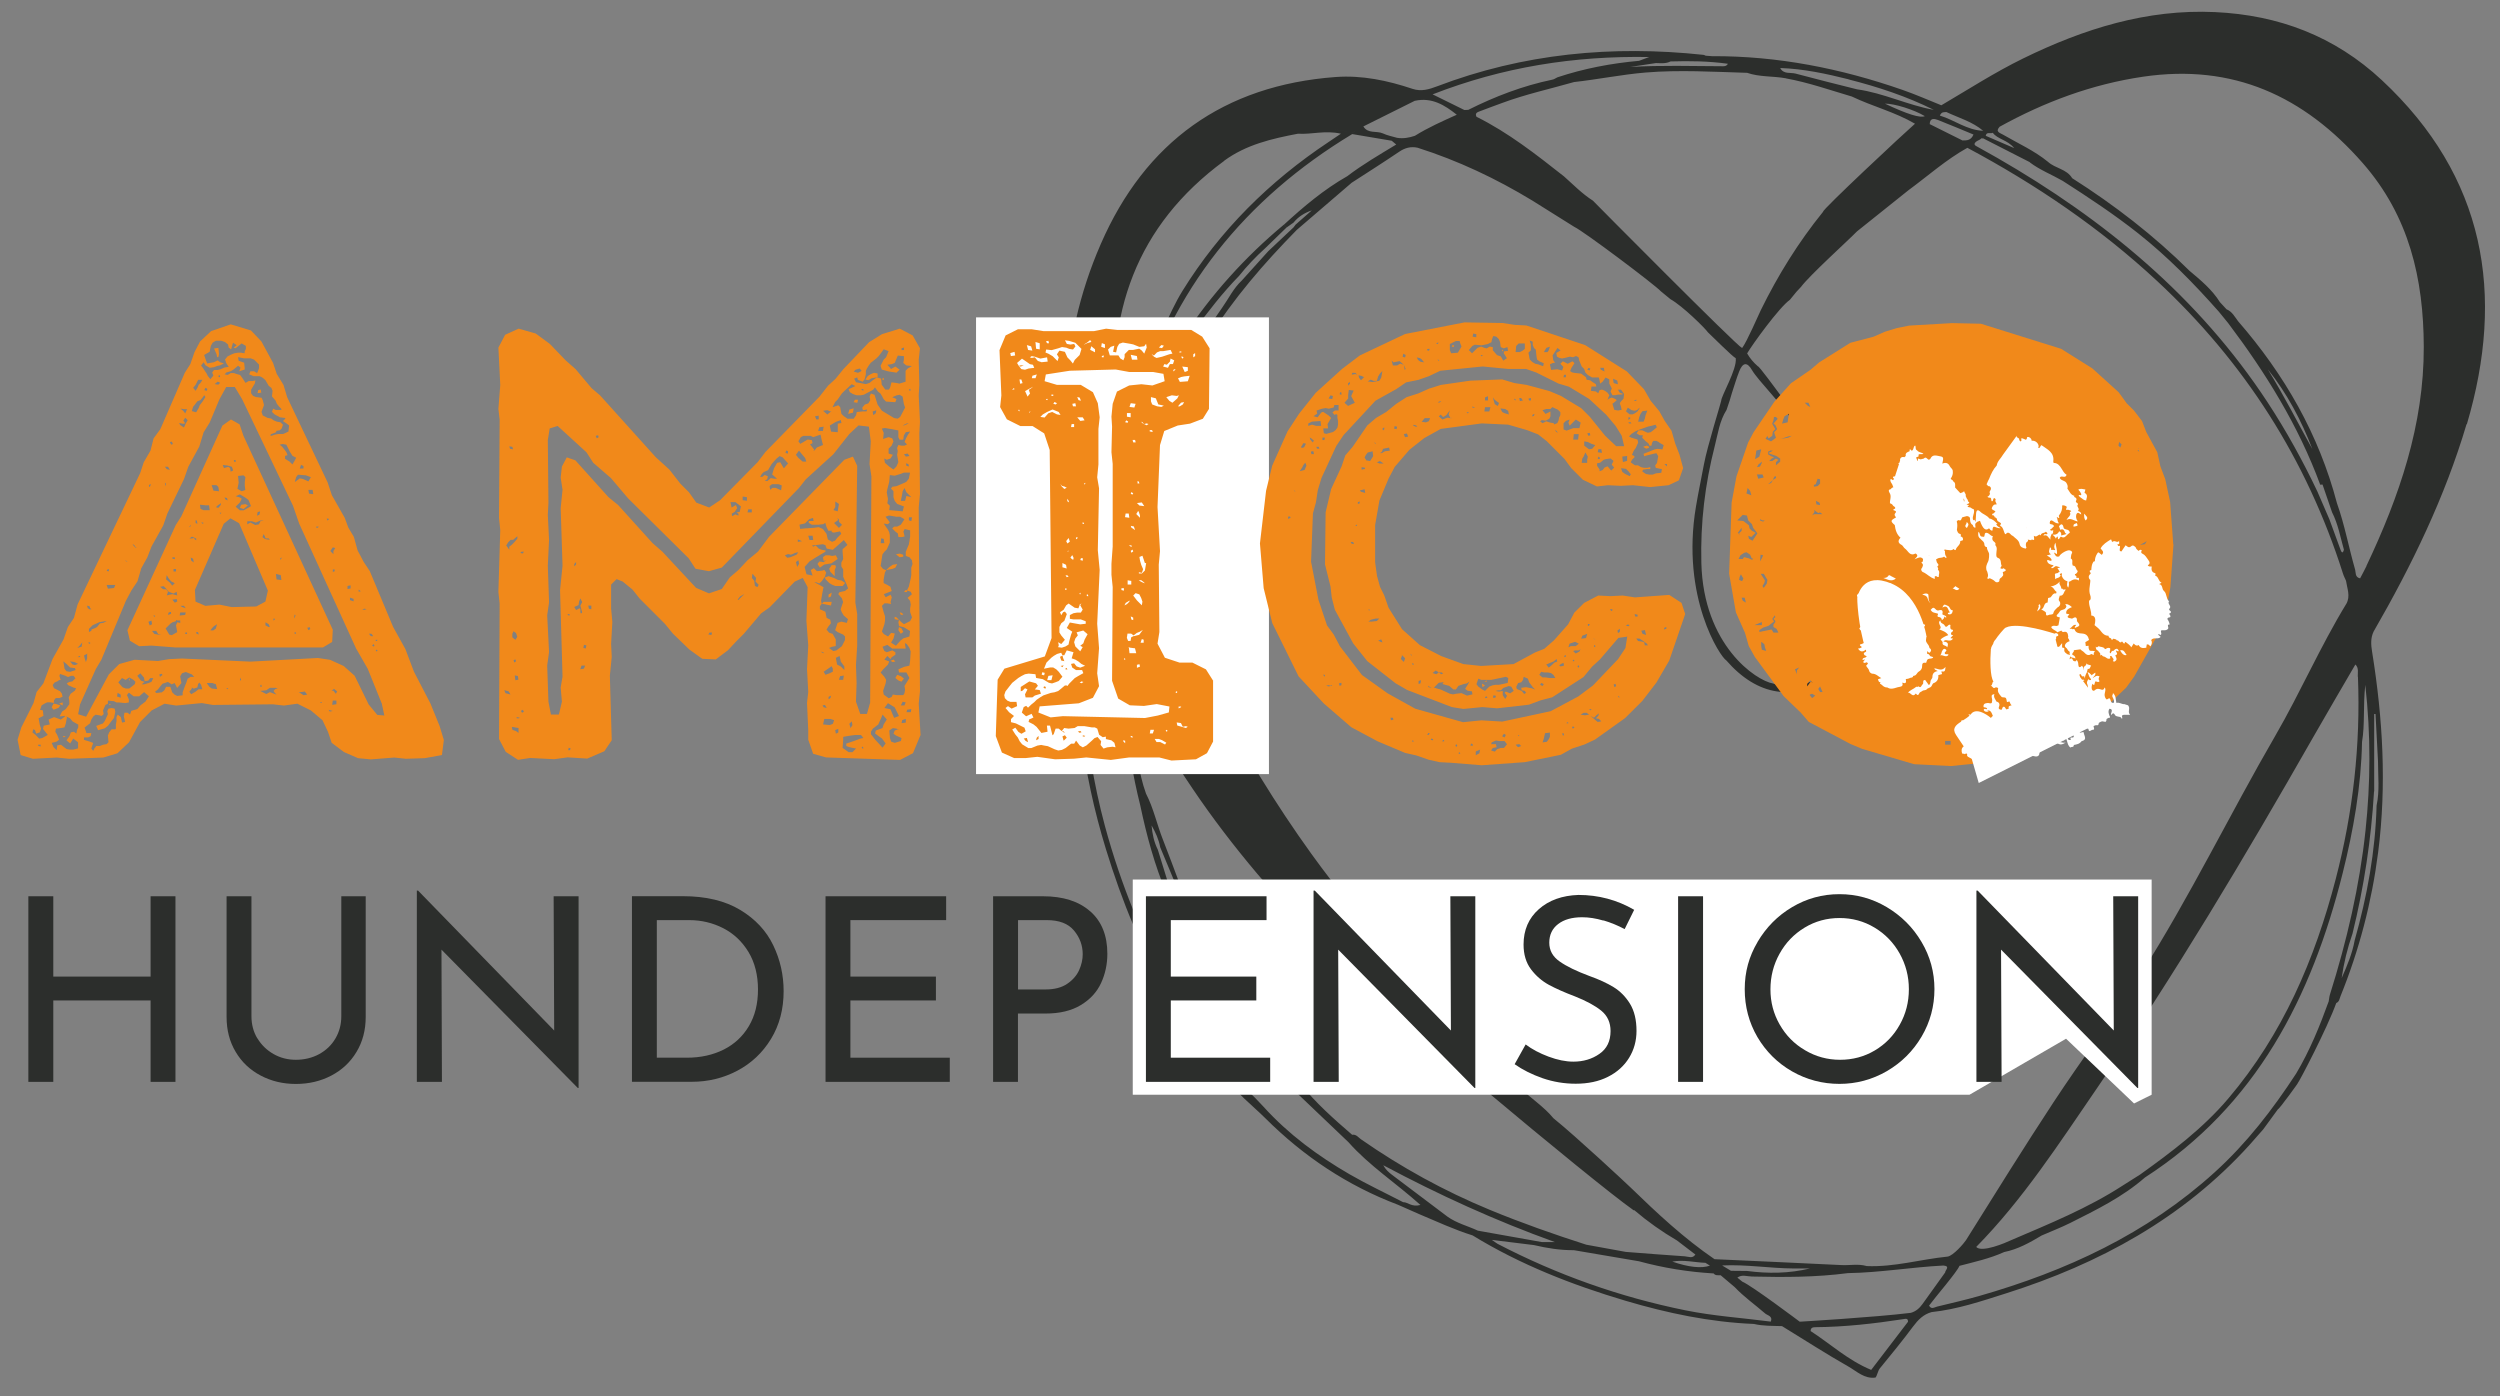 <?xml version="1.0" encoding="UTF-8"?>
<svg id="a" data-name="Ebene 1" xmlns="http://www.w3.org/2000/svg" xmlns:xlink="http://www.w3.org/1999/xlink" viewBox="0 0 322.73 180.22">
  <rect x="0" y="0" width="322.73" height="180.22" fill="#808080" stroke="none"/>
  <defs>
    <style>
      .f {
        fill: none;
      }

      .f, .g, .h, .i {
        stroke-width: 0px;
      }

      .j {
        clip-path: url(#e);
      }

      .k {
        clip-path: url(#d);
      }

      .l {
        clip-path: url(#b);
      }

      .m {
        clip-path: url(#c);
      }

      .g {
        fill: #2c2e2c;
      }

      .h {
        fill: #fff;
      }

      .i {
        fill: #f1891a;
      }
    </style>
    <clipPath id="b">
      <rect class="f" x="-145.17" y="-521.42" width="595.28" height="841.89"/>
    </clipPath>
    <clipPath id="c">
      <rect class="f" x="-145.17" y="-521.42" width="595.28" height="841.89"/>
    </clipPath>
    <clipPath id="d">
      <rect class="f" x="-145.17" y="-521.42" width="595.28" height="841.89"/>
    </clipPath>
    <clipPath id="e">
      <rect class="f" x="-145.17" y="-521.42" width="595.28" height="841.89"/>
    </clipPath>
  </defs>
  <g class="l">
    <path class="g" d="m305.5,73.06c-.26.54-.55,1.07-.83,1.6-.69-.14-.53-.76-.66-1.19-.81-2.83-1.34-5.74-2.33-8.52-2.33-8.87-6.77-16.59-12.75-23.47-.44-.57-.77-1.26-1.5-1.55-.29-.31-.58-.62-.86-.93-1.02-1.63-2.48-2.83-3.92-4.04-4.6-4.56-9.69-8.49-15.15-11.96-.71-1.19-2.18-1.25-3.11-2.1-1.77-1.45-3.86-2.38-5.82-3.52-.39-.23-1.04-.36-.43-1.02,5.81-3.21,11.93-5.49,18.53-6.46,11.58-1.7,20.73,2.48,28.32,11.13,6.03,6.87,7.87,14.96,7.9,23.73.03,10.09-3.16,19.34-7.41,28.31m1.01,29.09c0-.72,0-1.43,0-2.15v-7.84c.06,0,.12,0,.17,0,.11,2.02.21,4.05.32,6.07,0,1.92.23,3.84-.18,5.74-.16,5.93-1.22,11.71-2.83,17.41-.31,1.71-.98,3.29-1.68,4.87.28-1.96.75-3.87,1.4-5.74,1.49-6.04,2.41-12.16,2.78-18.37m-5.69,26.23c-.09.28-.11.59-.16.88-1.16,3.22-2.45,6.37-4.2,9.32-3.03,4.64-6.39,9.01-10.52,12.75-8.77,7.96-19.18,12.76-30.43,15.98-1.79.51-3.6.92-5.4,1.36-.34.08-.76.42-1.04-.13.81-1.11,3.63-4.36,3.92-5.13,1.95-.51,3.92-.94,5.77-1.78,1.77-.35,3.32-1.23,4.85-2.14,1.24-.54,2.51-1.03,3.71-1.63,3.36-1.69,6.74-3.34,9.61-5.85,14.39-9.28,21.52-23.28,25.53-39.29,1.39-5.56,2.39-11.19,2.5-16.95.39-2.29.12-4.62.42-7.36.73,6.57.68,12.68.03,18.79-.77,7.23-2.41,14.26-4.59,21.18m-54.13,41.1c-4.72.58-14.32,1.14-14.32,1.14,0,0-6.22-4.68-7.41-5.17-.21-.18-.42-.35-.64-.52.59-.44,1.25-.15,1.88-.14,4.14.1,8.27.1,12.38-.44,4.13-.06,8.21-.77,12.33-.98.95.08.24.58.23.9-.98,1.36-1.96,2.71-2.92,4.07-.39.54-.86.96-1.52,1.14m-5.11,7.36c-2.99-1.24-5.26-3.36-7.81-5.01,0-.39.22-.5.58-.5,3.82-.03,7.61-.46,11.38-1.04.29-.04.62-.16.61.34-1.58,2.06-3.15,4.12-4.75,6.21m-12.96-6.23c-3.68-.48-7.39-.72-11.03-1.46-8.48-1.72-16.55-4.58-24.22-8.57-.17-.09-.32-.22-.76-.52,2.03.25,3.73.46,5.43.67,1.7.4,3.41.67,5.16.66,2.8.48,5.6.95,8.4,1.43,3.16.86,6.37,1.38,9.64,1.57.24.32.59.21.91.24.6.51,1.2,1.01,1.8,1.52,1.2,1.27,2.63,2.27,3.94,3.41.3.26,1.01.33.73,1.04m-41.74-13.54c-2.38-1.8-4.77-3.59-7.15-5.39-.43-.33-.84-.68-1.14-1.25,7.16,3.82,14.5,7.17,22.15,9.92h-1.69s-.06,0-.09.01c.03,0,.06,0,.09-.01-2.75-.49-5.49-.98-8.24-1.47-1.31-.61-2.74-.96-3.93-1.81m-5.71-1.86c-2.31-1.2-4.68-2.31-6.93-3.61-4.1-2.38-7.86-5.14-11.1-8.71-1.43-1.57-3.07-3.09-4.72-4.53-2.33-3.23-4.68-6.44-6.8-9.81-3.88-6.95-6.89-14.25-8.97-21.94-1.47-5.45-2.32-10.99-2.85-16.59-.05-4.32-.08-8.63.53-12.93.07-.48.17-.96.31-1.77.94,1.97,1.17,3.84,2.1,5.42.31,1.38.62,2.77.94,4.15.16,2.47.48,4.92,1.19,7.31.77,3.93,1.37,7.89,2.35,11.78.82,3.9,1.86,7.73,3.41,11.42.96,3.13,2.4,6.05,3.94,8.92,3.38,6.32,7.58,12.03,12.93,16.85,2.2,2.1,4.4,4.19,6.6,6.29,2.67,3.02,6.08,5.23,9.29,8.1-1.13.31-1.6-.36-2.22-.36m-39.86-84.5c.59-2.23,1.19-4.46,1.78-6.69.15-.1.29-.2.51-.35-.09,1.34-.17,2.62-.26,3.91.07.22.08.46.08.69,0-.23-.02-.47-.08-.69-.33,1.13-.28,2.28-.22,3.43-.17,2.31-.18,4.62,0,6.93-.04.34-.08.68-.17,1.41-1.01-3.05-2.41-5.62-1.64-8.64m2.4-.31c.35-2.73.34-5.5,1.06-8.21.31,2.26,1.62,4.3,1.31,6.68-.33,1.39-.49,2.8-.58,4.22-.11,3.73-.21,7.46-.32,11.19.05.6-.09,1.13-.53,1.56.32.55.73,1.05,1.04,1.6-.31-.55-.72-1.06-1.04-1.6.44-.43.58-.96.53-1.56-.64-.03-.88-.38-.82-.99-.6-1.42-.73-2.91-.64-4.43,0-2.82,0-5.64,0-8.45m14.32-49.63c2.84-2.09,6.17-2.86,9.54-3.5,1.75.12,3.51-.47,5.54,0-.7.47-1.15.77-1.6,1.08-7.64,5.08-14.01,11.4-18.85,19.21-3.57,5.77-7.57,19.39-7.96,19.74-.46-.99-.47-2.03-.57-3.04-1.41-13.67,2.53-25.12,13.91-33.48m16.4-3.61c.29-.04.5-.23.71-.42-.21.19-.42.39-.71.42-1.44-.46-2.87-.55-4.29-.4,1.43-.15,2.86-.06,4.29.4m8.23-4.15c2.16-.47,3.82.54,5.4,1.8-1.84.83-3.69,1.65-5.41,2.72-.75.25-1.51.39-2.3.26-.61-.18-1.26-.3-1.83-.57-.82-.37-1.93.08-2.52-.9,2.22-1.11,4.44-2.21,6.66-3.32m30.26-5.65c-.57.21-.95.35-1.33.5h0c-3.59.32-7.11.99-10.54,2.13.09.02.18.04.28.05-.09-.02-.18-.03-.28-.05-.22.1-.42.26-.65.3-3.8.79-7.39,2.16-10.86,3.9-.17,0-.33.02-.5.02-1.3-.64-2.59-1.28-4.1-2.02,9.03-3.52,18.24-4.99,27.97-4.82m2.73.57c2.48-.08,4.95-.04,7.41.3.05-.01.1-.02.15-.03-.05,0-.1.01-.15.03-.12.27-.37.32-.62.32-4-.02-7.99-.14-11.99.09,1.11-.17,2.22-.33,3.33-.5.63.01,1.28.1,1.88-.21m14.91,2.19c2.91.53,5.68,1.51,8.5,2.34,2.67,1.28,5.58,2,8.15,3.51-1.32,1.14-12.1,11.21-11.86,11.36-3.2,3.95-5.83,8.2-8.04,12.7-.35.71-1.79,4.08-2.42,4.9-.77-.36-19.01-18.76-19.26-19.03-1.38-.88-2.52-2.05-3.73-3.13-3.59-2.83-7.18-5.65-11.3-7.7-.24-.5.16-.6.47-.72.93-.36,1.88-.7,2.82-1.05,3.04-1.13,6.2-1.82,9.31-2.71,3.09-.34,6.14-.97,9.24-1.23,4.37-.36,8.73-.09,13.1.04,1.62.56,3.35.4,5.02.71m8.08.14c3.78.96,7.48,2.18,11,3.93-3.38-.61-6.5-2.18-9.91-2.65-2.65-.67-5.3-1.32-7.93-2.03-.67-.18-1.55.12-1.99-.72,3.01.1,5.93.73,8.84,1.46m16.11,7.13c-.32.77-.87.76-1.42.76-1.41-.7-2.82-1.41-4.23-2.11.03-.83.6-.71,1.07-.53,1.53.6,3.04,1.24,4.59,1.88m-3.51-2.91c1.61.76,3.36,1.24,4.75,2.42-2.09-.07-3.69-1.39-5.59-1.96.24-.55.57-.41.84-.46m-7.93-1.08c1.22-.02,3.74.77,5.15,1.61q-.86.42-5.15-1.61m-23.17,149.64c.19.12.38.24.58.36-1.05.39-2.79.21-4.86-.52,1.49-.27,2.88.11,4.29.16M165.74,29c-5.05,4.2-9.39,9.04-13.01,14.52-2.32,2.96-4.01,6.31-5.95,9.49,4.46-15.62,13.95-27.34,27.78-35.7,1.7.29,3.4.57,5.1.86.15.13.3.26.58.49-2.18,1.32-4.33,2.57-6.31,4.08-3.01,1.71-5.64,3.93-8.18,6.26.12.12.23.24.35.36.29-.21.58-.41.88-.62.6-.74,1.39-1.25,2.36-1.58-.7.61-1.39,1.23-2.09,1.84-.09.12-.18.24-.27.36l-3.27,3.08c-1.13,1.26-2.27,2.51-3.4,3.77-1.08,1-1.7,2.33-2.53,3.5-3.49,4.92-6.45,10.13-8.33,15.9-1.34,3.11-2.04,6.41-3,9.69-.61-2.2-1.4-4.34-1.24-6.67.5-.52.07-1.34.6-1.85.08-.04.22-.05.25-.11,1.96-4.46,4.45-8.63,7.07-12.73.34-.43.7-.84,1.02-1.28,1.81-2.44,3.66-4.85,5.79-7.03,1.03-1.29,2.16-2.48,3.38-3.58.92-.9,1.84-1.79,2.77-2.69-.12-.12-.23-.24-.35-.36m-6.93,97.81c-2.51-4.17-4.52-8.58-6.62-12.96-.68-1.81-1.35-3.64-2.06-5.44-.78-1.97-1.21-4.07-2.19-5.96-.99-2.74-1.21-5.66-1.83-8.48-.08-1.13-.21-2.26-.23-3.39,0-.68-.42-1.45.26-2.05,2.2,4.64,4.91,8.98,7.78,13.23,5.18,7.69,11.25,14.63,17.7,21.26,6.1,6.27,34.17,29.63,39.15,33.13l.09.08h.12c1.72,1.47,3.56,2.77,5.51,3.91.79.6,1.58,1.21,2.37,1.81-.37.57-.91.26-1.37.23-2.54-.17-5.08-.37-7.62-.57-1.7-.31-3.4-.62-5.1-.93-4.2-1.35-8.36-2.81-12.45-4.5-5.88-2.43-11.41-5.47-16.62-9.1-.35-.24-.62-.68-1.15-.59-2.38-2.05-4.73-4.14-6.71-6.61-.1-.58-.57-.92-.9-1.34-2.95-3.74-5.65-7.65-8.1-11.74m-9.38-17.12c-.49-.98-.71-2.03-.8-3.12.51.89.93,1.8,1.11,2.81.71,1.71,1.42,3.41,2.13,5.12,1.59,4.22,3.73,8.18,5.96,12.08.81,1.43,1.66,2.84,2.49,4.25,1,1.05,1.7,2.32,2.5,3.51.88,1.13,1.76,2.26,2.64,3.38-1.24-.78-2.28-1.75-3.04-2.98-.9-1.04-1.8-2.08-2.5-3.28-2.2-2.92-4.05-6.06-5.63-9.34-1.17-2.43-2.21-4.92-3.3-7.38-.52-1.69-1.04-3.38-1.56-5.06m74.08,54.5s-.06-.09-.1-.13c-.38-.23-.75-.46-1.13-.68,3.09-.15,6.16.37,9.24.39h2.09c-2.69.65-5.39.68-8.11.32-.7,0-1.4-.02-2.1-.02.04.04.07.08.1.13m79.35-86.22c-3.35,5.49-5.91,11.41-9.13,16.97-5.92,10.21-11.06,20.86-17.4,30.82-3.58,5.63-7.6,10.98-11.27,16.56-3.86,5.87-7.56,11.84-11.29,17.79-.2.32-1.64,2.04-2.4,2.12-3.48.35-6.88,1.37-10.41,1.22-1.08-.32-2.19-.07-3.28-.13-5.45-.27-10.91-.51-16.37-.76-3.94-2.69-7.41-5.93-10.82-9.24-.45-.44-6.98-6.54-9.98-8.96-1.22-1.5-2.89-2.52-4.23-3.89-.52-.39-.75-.86-.4-1.27-.19-.92-.85.09-1.03-.51-.26-.03-.52-.08-.67-.33-.43-.42-.87-.83-1.3-1.26-8.39-8.53-16.65-17.2-23.65-26.92-9.17-12.74-16.23-26.65-21.91-41.27-.48-1.38-.17-2.74.13-4.11.62-2.88,1.53-5.67,2.35-8.49,1.77-4.37,3.72-8.64,6.22-12.65,3.2-5.14,7.14-9.67,11.36-13.97,2.36-2.03,4.73-4.06,7.09-6.09,2.05-1.33,4.11-2.63,6.13-4,.75-.51,1.51-.71,2.38-.52,5.22,1.66,10.13,3.98,14.81,6.82.45.27,4.86,3.05,5.41,3.39,1.2.55,10.44,7.5,11.19,8.33.41.34.82.67,1.23,1.01,1.55.86,4.49,3.76,4.84,4.28.12.02.22.03.32.04-.1,0-.21-.02-.32-.04.57.53,3.18,3.15,3.59,3.34.1.08.2.13.29.17-.09-.04-.18-.09-.29-.17.19,1.41-1.88,4.87-1.88,5.51,0,.15-1.8,5.88-2.23,8.21-.33,1.8-.71,3.54-1.02,5.4-2,11.8,3.2,19.52,3.9,19.88,4.02,4.62,8.79,5.41,13.85,2.04,3.81-2.53,5.82-7.87,5.55-12.14-.24-3.68-1.25-7.15-3.34-10.25-.11.12-.22.24-.33.36,1.28,2.87,2.57,5.73,2.89,8.9.4,4.01-.39,7.68-3.22,10.72-1.61,1.6-3.26,3.15-5.68,3.39-.28.01-3.11.29-3.65-.02-2.24-.37-9.01-4.95-9.28-15.56-.13-5.21.47-10.18,1.74-15.14.4-1.56.61-3.21,1.51-4.62.2-.52.65-1.97.69-2.17.31-.93.58-1.88.94-2.79.44-1.13,1.01-1.33,1.68-.15.67,1.18,4.24,4.86,4.81,5.96.24.3.47.6.71.91.17.22.34.43.51.65.61.75,2.26,3.81,3.03,4.19.1-.31.21-.61.31-.92-.99-.91-8.35-11.41-8.64-11.32-.54-.47-1.02-1.02-1.38-1.66.64-1.1,4.11-5.92,5.52-6.92.28-.35.57-.7.85-1.04.19-.21.39-.42.58-.62,1.12-1.51,6.17-6.07,7.23-7.17,2.21-1.77,4.43-3.54,6.64-5.31,2.52-1.85,4.86-3.95,7.61-5.48,8.86,4.74,17.12,10.34,24.49,17.19,11.28,10.48,19.32,23.05,23.99,37.75.1.33.27.64.4.95.14.99.6,1.98.04,2.98m1.21,7.55c.43-.53.76-.97,1-1.38-.25.41-.57.85-1,1.38m.29,1.86c.35,8.85-.64,17.56-2.87,26.12-2.7,10.37-6.84,20.05-13.86,28.32-3.28,3.87-7.29,6.88-11.37,9.81-.76.48-1.53.96-2.29,1.45-4.49,2.91-9.43,4.91-14.32,7.01-.78.37-3.85,1.68-4.57.9,6.05-6.15,10.7-13.36,15.55-20.43,10.03-14.65,19.12-29.89,27.91-45.3,1.81-3.17,3.66-6.31,5.49-9.46.47.45.29,1.04.31,1.57m-11.61-39.67c2.48,3.1,4.32,6.58,5.75,10.3-1.9-3.43-3.68-6.93-5.75-10.3m-30.73-26.72c1.31.99,2.84,1.58,4.25,2.39,3.34,2.14,6.64,4.32,9.75,6.78,3.81,3.02,7.19,6.47,10.4,10.1.41.51.82,1.01,1.23,1.51,4.85,6.43,9.06,13.23,11.86,20.83l.3-.02c.41,1.19.82,2.39,1.23,3.58.78,1.53,1.07,3.21,1.53,4.83-.14.53-.3.39-.44,0-.48-1.3-.95-2.6-1.43-3.91-.52-1.2-1.04-2.39-1.55-3.59-1.89-3.98-4.01-7.83-6.43-11.52-8.89-13.56-21.01-23.56-34.92-31.57-.92-.53-1.84-1.03-2.76-1.55-.08-.04-.12-.15-.17-.22.14-.45.65-.44.9-.75.07.02.15.03.23.01,2.01,1.03,4.02,2.05,6.03,3.08m-4.79-3.8c.64.86,1.86.88,2.77,1.98-1.43-.62-2.55-1.1-3.68-1.59.11-.58.62-.22.91-.39m61.2,37.63c4.96-16.8,2.38-31.96-10.97-44.42-6.11-5.7-13.36-8.41-21.54-8.79-8.8-.41-16.95,2.16-24.76,5.98-3.66,1.79-7.07,3.99-10.57,6.05-1.67-.67-3.32-1.4-5.02-1.99-7.95-2.77-16.12-4.39-24.58-4.35-.27-.02-.54-.04-.82-.06-.09-.04-.18-.1-.28-.11-11.77-1.26-23.27-.18-34.39,4.06-1.05.4-2.06.7-3.17.33-3.22-1.08-6.54-1.78-9.93-1.53-14.43,1.07-24.58,8.38-30.32,21.56-5.63,12.91-5.63,26.27-2.32,39.76.35,1.54.19,3.06-.04,4.6-.34,2.27-.7,4.55-.57,6.87-.23,2.12-.2,4.23,0,6.35-.07,1.17-.08,2.33.27,3.46.03.65,0,1.3.09,1.94.62,5.14,1.71,10.17,3.23,15.12,2.08,6.77,4.69,13.31,8.45,19.35,1.92,3.61,4.27,6.9,6.97,9.96,1.33,2.18,3.39,3.68,5.16,5.44,4.93,4.92,10.61,8.71,17.14,11.18.91.4,1.83.81,2.74,1.21,2.28.96,4.52,2,6.88,2.74,6.17,3.78,12.85,6.39,19.75,8.44,5.41,1.6,10.9,2.76,16.56,2.99.08-.08.16-.14.25-.18-.09.05-.17.1-.25.18,1.19.28,2.41.24,3.63.28,2.86,1.75,5.68,3.58,8.59,5.23,1.07.61,2.06,1.61,3.48,1.41.2-.2.31-.88.55-1.17,1.46-1.79,2.93-3.57,4.3-5.42.65-.87,1.34-1.57,2.39-1.86,3.32-.35,6.47-1.42,9.62-2.42,12.04-3.82,22.85-9.69,31.44-19.18.59-.66,1.17-1.33,1.76-2,.63-.87,1.27-1.73,1.9-2.6.12.07,2.8-3.64,2.53-3.32.27-.32,3.83-7.14,4.99-10.38.39-.15.42-.55.54-.86,2.43-5.99,4.05-12.2,4.87-18.62,1.11-8.66.6-17.26-.78-25.84-.15-.91-.22-1.79.2-2.65,4.91-8.51,9.21-17.36,11.99-26.76"/>
  </g>
  <path class="i" d="m48.5,84.02l.16.08.08-.16-.16-.08-.08.16Zm0-1.27h.16l.08-.16h-.24v.16Zm-.24.4l-.24.16.24.16.08-.08-.08-.24Zm-.63-1.34l.24.32h.32l-.24-.32h-.32Zm-.87-3.16l.24.08.32-.08-.24-.08-.32.08Zm-.47-2.29h.24v-.08l-.24-.16v.24Zm-1.11.79v.32l.47.16v-.32l-.47-.16Zm-.32-1.11l.4-.08v-.4l-.4.08v.4Zm-1.9-2.53v.32l.24-.08v-.24h-.24Zm.48,16.92h-.48l-.08.56.55-.08v-.48Zm.08-1.18l-.4-.32-.32.24h.24l.32.4.16-.32Zm-.87-18.11l.39.4v-.4l.24-.4-.32-.08-.32.47Zm.32,20.64l-.32-.08-.24-.08.16.24.4-.08Zm-.79-24.83l.08.24.16-.08v-.16h-.24Zm-.63,23.73l-.08-.08-.16.08.16.08.08-.08Zm-.79-22.62l.24.08.16-.16h-.32l-.08.08Zm-.39-4.82h-.56l.08.48.55.08-.08-.55Zm-.71,17.8l.16.32.24-.16-.08-.24-.32.08Zm-.95-20.56h.47v-.32l-.32-.16-.16.48Zm.95,29.18l-.32-.39-.55.08h-.24l.16.08.47.32.47-.08Zm-1.19-28.39l-.24.32-.16.55v.08l.63-.47.4.08.71.32.32-.55-.63-.24-1.03-.08Zm-.48,20.41l.08.16.16-.08-.08-.16-.16.08Zm0-1.82l.16-.4-.08-.16-.08.24v.32Zm-1.82-7.59l.16-.16v-.16l-.16.16v.16Zm1.19-14.08l-.4-.79-.47-.08-.4.08.31.24.32.4.24.32.16.4-.32.08v.4l.55.32.4.4.32-.55.16-.32-.47-.24-.4-.63Zm-1.74,15.9l.08.71.63.08-.08-.63-.63-.16Zm-.32,6.01l.16-.08v-.16h-.16v.24Zm-.47.79l-.16-.32-.4-.24v.4l.47.24.08-.08Zm-.63-11.63l-.16-.32-.16.4.32.24.4.08h.24l-.16-.16h-.4l-.08-.24Zm1.11,19.93l.24-.24.32-.08-.32-.08h-.71l-.47.32-.79.08.79.4.47-.24.63.24.24.08-.24-.24-.16-.24Zm-1.5-.55l-.08-.24h-.08l-.08.24h.24Zm-.08-37.96l-.48.08.08-.4.32-.08.08.4Zm-.55,15.9l.32-.16.08-.4-.32.08-.08.47Zm-.63.71h-.63v.4l.4-.24.63.32.47-.08.24-.47.4-.08h-.32l-.71.32-.47-.16Zm-1.42,20.49l-.08-.32-.08.32.08.08.08-.08Zm0-22.62l.55-.08.32.16-.55.47-.48-.16.16-.39Zm.47-2.53v-.4l.08-.63-.24-.24-.71.08.08.87-.16.79.55.32.47-.16-.08-.63Zm.16,1.66l-.79-.47-.55.24.55.16.24.16-.24.48-.55.55.55.47h.48l.71-.39.24-.16-.32-.79-.32-.24Zm-1.58-4.9l.08.24h.16v-.24h-.24Zm-.71,29.5l-.16-.08-.08.08.16.08.08-.08Zm-.16-24.6l-.32-.08.08.24.32.16-.08-.32Zm3.08-18.03h-.87l-.79-.16.08.48.71.24.08.87-.71.24.16-.48-.32-.24-.55.47-.4.24-.55.16-.24.24.4.08.4-.24h.4l.48.16.32.08.24.32.47.71.4-.24h.47l.4-.08-.08.4-.47.79v.48l.24.32.39.16.71.08.16.32.16.63-.32.87.16.47.63.32.47.08.32.24.4.16.47.08.32.32-.16.47-.24.24-.47.08v.16l-.16.08-.47.16-.16.16.16.08.47-.16.47-.08h.56l.39-.16.32-.16.08-.79-.32-.24-.47-.32.32-.32-.08-.08-.63-.08-.71-.39-.32-.32.16-.4.32.16h.63l.16-.08-.32-.32-.32-.4-.16-.4-.47-.55.08-.71-.16-.39-.32-.24-.47-.79-.4-.32-.32-.16h-.79l-.56-.24.16-.39h.47l.4.24.24-.63v-.48l-.63-.63-.4-.16Zm-3.64,13.76l.16.4.55-.16.24.16.08.47.32-.16-.16-.47-.55-.16-.63-.08Zm-.4,6.17l.08.16.16-.16h-.24Zm.08-17.64l-.16-.16-.08.24.16.08.08-.16Zm-.08,16.53l-.24.16-.24.24.32.08.32-.39v-.24l-.16.16Zm-.24-15.82l-.4.32.47.08.24-.24-.32-.16Zm.08-4.35l.08.79-.08.4h-.16l-.08-.4-.32-.71.55-.08Zm-.87,17.72l.24.71.71.08-.08-.55-.24-.24h-.63Zm.71,17.95l-.4.24-.24.24-.24.32h.39l.32-.24.16-.55Zm0,8.38l-.16-.63-.47-.16h-.71l.32.47.32.24.71.08Zm-1.5-38.91l-.16.32.32.08.08-.24-.24-.16Zm-.32,17.4h-.24l.16.16.16-.08-.08-.08Zm-.24-20.25l.24.32.47.71.16.32.32.4.39-.47-.16-.4.24-.32h.48l.32-.08.55-.24.55-.08-.32-.48-.16-.47.32-.4.48-.24.39-.16.47-.08h.4l.47.08v-.24l.16-.32v-.4l-.55-.32-.79.63-.24-.08.4-.32-.48-.32-.16.55-.08.32-.32-.24-.08-.4-.4-.32-.47-.16h-.71l-.4.24-.24.4-.16.79-.71.4.24.71.16.39.87-.16.48-.24.32.24.48.16-.48.24-.39.08-.4.16-.55.08-.55-.32-.24-.4-.32.4Zm-.16,17.95l.08.55.39.16h.79l-.08-.63h-.47l-.71-.08Zm-.16,16.77l-.08-.32h-.24v.16l.32.16Zm-.4-14.39l.24.08-.08-.4-.16-.08v.4Zm7.83,10.76l1.18-.63.32-1.42-3.72-8.7-1.11-.63-.87.71-3.72,8.54.08,1.5,1.27.55,1.82-.16,1.58.32,3.17-.08Zm-8.15-28.23l.32.39.24-.39.16-.4.24-.24.24-.39h-.55l-.32.63-.32.4Zm-.16,3.01l.55.16.32-.55.16-.4.32-.4.4-.63-.16-.24-.16.24-.32.39-.4.16-.24.32-.32.4-.16.55Zm.24,19.53l-.08-.47-.32-.16.08.4.32.24Zm1.11,16.37l-.16-.55-.24-.32-.16.24-.08.4-.48.16-.24-.16v.16l-.32.4.24.32.55-.32.4-.32h.47Zm-1.03-19.54v.16l.24.16v-.24l-.55-.24-.32.24h.32l.32-.08Zm-.71-1.35l.24-.16v-.16l-.24.32Zm-.24,13.6l-.16-.08-.08.24h.24v-.16Zm-.87-3.48l.24.16.47.16-.24-.32h-.48Zm0-25.47l.4.32.24.32.24-.55h-.4l-.48-.08Zm-.08,26.73l.71-.08.08-.32h-.71l-.08.4Zm-.08-24.83l.16.24.48.32.24-.55.24-.4-.32-.32-.24.39.24.32-.24.08-.4-.08h-.16Zm-.71,19.14h.32v-.32h-.32v.32Zm.4,3.56l-.55.08.32.39.32-.16-.08-.32Zm-.55-5.22l.32.08v-.24h-.32v.16Zm-.32-15.03l.16.32.24-.08-.16-.32-.24.08Zm-.16,21.99l-.08.32.39-.16v-.24l-.32.08Zm-.32-4.27l.47.4.32.4.32-.32-.48-.24-.32-.4-.24-.4-.08.55Zm1.82,5.3h-.39l-.16-.08v.16l-.47.16-.24.16-.63.63.47.79.32.08.71-.4-.16-.87.16-.4.39.08v-.32Zm-1.98-17.79l.08.47.08-.32-.16-.16Zm0-2.06l.24.32.4.08-.24-.4h-.4Zm-.24,15.82h.4l.24.32-.16.47.32-.08.4-.08.63.16-.08-.47-.4.24-.63-.24-.32-.4-.32-.32-.47.08.4.32Zm-.4,11.31l.32-.24-.08-.16-.32.08.08.32Zm3.56.24l.39-.24h.48l-.32-.32-.79-.31-.47.16-.24.4.16.87-.55.63-.32-.63-.4.16-.47-.31-.71.24-.32.39-.24.32-.4.32.16.16.71-.08.32-.24.24-.48h.55l.24.71.32.31.32.16.71-.08v-.39l.32-.87.16-.4.16-.47Zm-4.43-8.15l.16.16.08-.08v-.08h-.24Zm1.03,2.45l-.4-.08-.24-.4h-.55l.32.4.48.08h.4Zm-1.58-19.06l.16-.08.08-.32-.24.16v.24Zm.4,17.72l-.08-.47-.39.16.16.47.32-.16Zm.16,6.96h-.4l-.24.32-.48.08-.08-.47-.47-.55-.4.32.48.63.47.16-.39.31h.32l.56-.16.39-.16.24-.48Zm-2.69-17.32l.16.24.24.24h.16l-.16-.08-.16-.24-.24-.16Zm-.32,17.64l-.16-.08.08-.24.08.32Zm14.63-31.64l11.55,25.07-.08,1.58-1.19.71h-19.06l-3.09-.24-1.58.08-1.19-.71-.32-1.35,6.25-13.6.71-1.11,5.3-11.71,1.11-.79,1.11.63.48,1.42Zm-15.27,16.13l.08.08.24.08-.08-.08-.24-.08Zm-.32,16.37l.4.16h.47l.71-.56.08-.31-.24-.24-.55-.32-.47.32-.47-.24-.48.56.55.63Zm-.63.71l-.08.48.47.16v-.4l-.4-.24Zm-.87,1.58h-.24l.08-.16.16.16Zm-.55-15.5l.16.48.79-.08.16-.4h-1.11Zm0-1.82l.24.08.08-.24-.16-.08-.16.24Zm1.03,17.79l.08.4-.16.79-.32.4-.47.63-.4.32-.87.24-.24-.55.87-.32.24-.32.4-.87-.08-.4.16-.32.39-.08.4.08Zm-2.85-10.76l-.47.47v.4l.32-.16v-.16l.4-.16.32-.16.39-.48.48-.08.4-.24-.95.16-.87.4Zm-.55,2.21l.08.16h.16v-.16h-.24Zm-.16-4.75l.08.32.24.16h.24l-.16-.16-.08-.24-.32-.08Zm7.99,11.71l-.63-.55-.63.55h-.71l-.63-.48-.24.32.24.55v.4l-.48.08-.79-.08h-.32l-.32-.16-.79-.08v.4l-.32.16-.31.71.08.47-.24.24-.32-.08-.48-.08-.31.24-.24.4-.16.47-.71.55.24.71h.63l-.08.4-.32.16h-.55v.32l.79.24.4.16-.24.71.24.32.16-.32.24-.32h.47l.4-.16.47-.08.24-.24-.08-.87.16-.4.31-.4h.48l.08-.08v-.55l.08-.4v-.55l.16-.32.4.32.16.71.39-.08-.16-.71.08-.48h.4l.32.24.16-.48.79-.24.4-.48.63-.47.47-.71Zm-8.38-5.3l.08.4.16.48.16-.48v-.55l.08-.08-.47.24Zm-.63.08l-.16.16h.24l.08-.08-.16-.08Zm39.39,7.67l-.32-1.5-1.82-4.51-1.5-2.61-7.35-16.13-.79-2.29-6.57-13.76-.95-1.58h-1.11l-.87,1.58-1.26,3.01-.79,1.27-.55,1.82-1.42,2.61-.55,1.58-2.14,4.43-.55,1.58-1.5,2.69-.55,1.42-.79,1.43-.48,1.66-.79,1.19-.71,1.34-3.16,7.59-.71,1.19-2.05,4.59-.24,1.26,1.03.32,2.93-5.46,1.35-1.34,1.98-.55,3.01.16,1.43-.24,1.66-.08,8.86.4,8.7-.47,1.58.24,1.74.79,1.42,1.26,1.82,3.72,1.11,1.34.95.08Zm-39.62-8.7l.55-.16.08-.55-.32.4-.32.31Zm-.95,1.74l.32.4.32.08.4-.16-.47-.24-.55-.08Zm-.87,0l.08.4.08.55.24.32.48.08.71-.24-.08-.24-.63-.08-.48-.47-.39-.32Zm-.08,9.65h.4l-.24.16-.16-.16Zm0-3.96l-.47-.24.47-.16v.4Zm1.98,2.45l-.71-.4-.32-.4-.48-.24.08.16-.16.79-.16.47-.47.08-.63.08-.08.4.24.4.16.4.08.24-.32.24-.63.16.24.55.4.4.08-.63.48-.08.71.55.4.08h.47l.63-.16v-.79l-.63-.48-.39.63-.48-.4.4-.55.16-.48.4-.08.32.24.08-.47.16-.32v-.4Zm-3.16-1.9l-.24-.32.24-.48.4.08.48.16-.24.32-.63.24Zm-1.66,4.51h-.32v.16l.32.08v-.24Zm.31-2.06l.08-.39.79-.16-.16-.63.71-.32.87.32.55-.4-.08-.08-.63.08.32-.63.47-.32.47-.63v-.4l-.08-.48.24-.47.55-.4.16-.32-.32-.08-.71-.32-.16-.24.31-.16.4-.08.4-.4-.24-.32h-.32l-.4.16-.32-.16-.71-.24-.08.24.16.55h-.32l.08.08-.55.24-.24.32.16.4.79.4.24.32.08.4-.4.16h-.47l-.24.31v.32l-.47-.08h-.4l-.32.16-.4.24-.16.48-.08.08.4.08.08.71-.63.31.16.87.16.47-.16.48-.47.16-.16-.47-.24-.08-.08.4.4.32.47.48.4-.08.71-.4-.63-.79Zm51.73,1.5l-.24,1.9-2.21.4-2.45.08-1.5-.16-3.01.24-1.66-.16-1.82-.79-1.58-1.19-.48-1.42-.71-1.5-1.5-1.26-1.74-.87-1.74.24-1.42-.16-7.75.08-1.42-.24-3.32.32-1.5-.24-1.66.87-1.5,1.5-1.42,2.61-1.5,1.42-1.82.55-4.43.16-1.58-.16-3.08.16-1.58-.48-.4-1.98.48-1.58,1.58-3.16.4-1.42.87-1.11,1.19-3.16,1.42-2.53.55-1.58.79-1.19.47-1.74,8.07-16.93.47-1.42.87-1.5.4-1.58.87-1.19,3.16-7.28.71-1.11.55-1.58.71-1.35,1.43-1.34,2.53-.87,2.61.79,1.35,1.42,1.5,2.77.48,1.42.87,1.42.47,1.58,5.22,10.99.55,1.66,1.66,2.92.47,1.27.71,1.19.48,1.74.79,1.5.79,1.19,3.01,7.2,1.58,2.85,1.11,2.93,2.13,4.11,1.19,2.93.55,1.82Z"/>
  <path class="i" d="m117.33,66.78v.4l.32.08.08-.48h-.4Zm.24-16.37l-.08-.24-.16.16v.08h.24Zm.08,41.13l-.55.08-.08.32h.55l.08-.39Zm-.39-31.64l-.32-.08.08.32.32.08-.08-.32Zm-.4,16.29h.24v.24h-.39l.16-.24Zm.55-17.32l-.24-.32-.47.08.24.32.47-.08Zm-.08-4.27l-.32.08-.48.24h.16l.39-.16.24-.16Zm-.4,38.2l-.47.16-.08.4.55-.08v-.48Zm-.55-47.61h.32v-.32l-.32.08v.24Zm.55,45.48l-.4-.08-.24.47h.47l.16-.4Zm.71-26.49l-.63-.63-.24-.55-.24.4-.08.47-.16.79h.55l.16-.63.39.08.24.08Zm-1.19,14.95l.16.24h-.32l-.16-.32.32.08Zm-.16,2.69l-.32-.47.08-.4.32.16.24.47-.32.24Zm-.16-10.36l.47.16v.24l-.47.08-.47-.39.47-.08Zm-.55,16.06l.24-.4.47.16.4.32-.32.4-.4-.16-.39-.32Zm.47-7.51h-.16l-.4-.08v-.31l.24.08.32.32Zm-.79,5.46l-.31-.16.39-.16.24.24-.32.08Zm1.11,9.8l-.71-.32-.32-.24.16-.4.4-.16.24.08-.16-.08-.24-.08-.47-.08-.47.32.08.95.16.48.47.16.79-.24.08-.4Zm-1.5-29.97l-.08.55,1.74.16.16-.63-.87-.32-.32-.4-.16-.47v-.79l-.32-.32.16-.24.55-.08.95-.4.32-.16.32-.4.16-.79h-.79l-.4.16-.79.24-.63-.08-.08.87-.24.95-.08.4.16.87-.08.55.32.32Zm-.16,8.23l-.32.08.4-.39.47-.32.56-.08-.24.47-.4.16-.47.08Zm.79,17.79l-.87-.55-.47.63.79.16.47,1.11.63-.24-.55-1.11Zm1.42-35.51l-.24.4-.08.55h-.47l-.16-.32v-.87l-.79-.16-.95-.16-.39.08.24.55-.08.79.71-.24.47.16.16.39-.24.55-.39.39v.63l.55.16-.31.48-.48.16-.32-.16.08.55.63.55.48.32.39-.4.24-.55-.16-.95.08-.47-.08-.4.16-.39.4.08h.4l.32-.16-.32-.32.16-.4.24-.47.32-.47-.55.08Zm-3.08-6.88l.24-.16v.32l-.24-.16Zm.95,36.46l-.16.4-.63.63-.32.4.48.55.24.4-.08.47-.32.95.08.47.63.48.39-.16.16-.32.47.08h.87l.16-.24.08-.48-.08-.47.4-.63.24-.4-.39-.71h-.95l-.08-.4.71-.32.71-.16.08-.55.08-1.27-.16-.47-.32-.47-.24-.16v.24l.08.48h-1.74l-.63-.48-.63.24.24.55.32.16.71-.24.4.24v.32l-.48.32-.16.24-.4-.4-.39.47.63.24Zm-1.03-15.9l-.08.63h.48l-.08-.55-.32-.08Zm3.32,6.72l.24-.47.24-1.03.08-.48v-.95l.16-.47-.08-.48-.32-.4-.47-.16v-.55l.4-.95.08-.47.08-.55v-.79l-.71-.16-.16.32.16.63-.32.08h-.48l-.08-.47-.32-.24-.4-.4.24-.24h.4l.47-.24.47-.71-.55-.32h-.48l-.95-.16-.47.16.32.4.24.32-.24.24-.55-.08.55.79.16.32.08.4v.95l-.39.87-.32.32-.24.32-.08.47-.08.55-.08.48.32.39.39.16-.16.32-.16.87v.47l.48.24.4.24.16.55-.39.16-.63.24.24.4.63-.32.16.32-.16.63.08.24-.48-.08h-.39l-.32.32.24.87.16.48v.55l-.08.47-.32.95.24.32.55.32.4-.47.47.08-.16.63-.32.55.63.4.55-.63.4-.32.79-.24.08-.71-.79-.48-.63-.16-.08-.48.08-.32.32.32.32.24.79-.4.24-.47-.24-.71v-.47l.08-.47-.08-.48-.32-.4.55-.47-.16-.32-.47-.16Zm-4.43-23.1l.08.48.32-.24.08-.39-.48.16Zm.32,41.6l.08-.4.87-.32.16-.48.4-.63-.55-.63-.16.4-.39.87-.71.55-.24.39v.32l.55.71.95,1.03.4-.55-.47-.63-.87-.63Zm-.16-46.58l.48.08v.47l-.79.16-.4.24-.39-.08.32-.47.4-.24.39-.16Zm-1.34,48.49l-.08-.24-.16.08.08.16h.16Zm0-46.19v-.16l-.24-.08v.16l.24.08Zm6.33-3.17l-.79-.08-.4-.32.08-.48v-.4l-.79-.08-.4.95-.4.16-.55.08.48.55.55-.32.55.4-.4.39-1.03-.16-.87-.24-.16-.48.4-.79.32-.32.32-.79-.63-.24-.4.55-.24.32-.32.32-.71.55-.24.32-.24.39-.16.32v.47l-.16.63-.24.32-.63-.24-.08-.32-.4.16.24.47.87.16.4.08.48-.16.39-.32.55-.39.55.16.08.79.47.63h.47l.16-.31.16-.63.63.08.4.08.79-.24v-1.42l.32-.32.55-.32Zm-7.12,4.74l-.48-.08.16-.32h.4l-.08.39Zm-.48-4.03l.56.16.47-.24-.24-.32-.55.16-.24.24Zm-.4,46.03l.24-.4-.08-.48-.32.32.16.55Zm.32-40.73l-.63.16.16-.56.55-.16-.08.55Zm1.34,42l-.32-.39h-.71l-.63.08-.95.16v.4l-.08,1.03.79.55h.48l.47-.47-.79-.16-.47-.16v-.32l.95-.32.87-.32.4-.08Zm-3.16-7.51h.55l.08-.55-.48.08-.16.48Zm.24-2.37l-.16-.71-.48.24.16.87.47.24.47.47v-.47l-.47-.63Zm-.32,8.7l-.4.16.08.47.32-.16v-.47Zm0-26.97l-.55.4.63.63.4-.4-.4-.39v-.32l-.24-.16.16.24Zm.08-2.06l-.47-.32v.71l-.24.4.55.16.16-.95Zm-.79-12.5l.71-.24.24.24.16.87.32.31.47.32h.79l.32-.47.08-.4.79-.08h.47l.08-.24-.55.08-.08-.32.32-.4.47-.16.24-.4-.08-.47.16-.4.47.16.4,1.27.55.79,1.58.95.47.08.32-.24.63-1.19-.16-.47-.16-.95-.39-.24-.4.08-.55.24.55.24-.16.4-1.19-.08-.32-.32-.16-.32-.24-.4-.31-.24-.4-.55-.24.31-1.19.63-.39.08h-.55l-.47-.16-.4-.24-.16-.39.87-.4-.47-.24-.95.87-.32.32-.55.79-.32.32-.32.63Zm1.03,1.66l-.63.24-.79.47.16.79.87.08v-1.11l.47-.08-.08-.4Zm-1.18,18.74h.47l.08.24-.16.39v.79l-.55-.55-.16-.4.32-.47Zm-.4,17v.32l.24-.16.08-.32-.32.16Zm.4-13.45l-.08.48-.32.16v-.4l.4-.24Zm-.32-1.26l-.47-.47-.08-.24.48-.16.71.24.47.24.47.08.48.31-.32.4h-.95l-.4-.16-.4-.24Zm.47,11.47v-.4l-.16-.32-.56.4-.47.32.24.39.63-.24.32-.16Zm.16,6.25l-.47-.16h-.79l-.16.71.87.08.4-.16.16-.48Zm-1.42-39.94l.55.48.4-.32h.16l-.56-.24-.55.08Zm-.08,38.04l.16.24.4.08-.24-.39-.32.08Zm-.08-13.13l.24-.24h1.03l-.08.47-1.19-.24Zm-.16,6.17l.24.16.24.08-.16-.16-.32-.08Zm-.16-28.95l-.16.47h.63l.08-.55-.55.08Zm1.58,17.56l-.95.16-.55.4-.32-.47.24-.32.55.08.32-.24-.32.08-.08-.48.32-.24h.47l.4.08.47-.08.24.47-.79.55Zm-2.14-18.98l.16.4h.32v-.48l-.48.08Zm-.32,15.42h-.55l.16.55h.48l-.08-.55Zm1.19,8.78l-.24.32v.39l.71.32.16.79.47.24.08.47-.32.4-.24.4.32.4.47.16.4.71v.87l-.47.08-.4.16.55.4.4-.08.71-.55.4-.79v-.47l-.24-.24-.71-.32-.32-.24.32-.95.47-.16.71.16.16-.48-.55-.47-.24-.4-.16-.4.32-.95-.16-.47-.47-.55.16-.24.71-.16.4-.32-.16-.47-.47-1.03v-.95l-.24-.4v-.48l.24-.47-.08-.95v-.32l.63-.55-.47-.63-1.42,1.26-.79-.16-.16-.4h.08l-.4-.16-1.42.16.16.16.32-.16.39.4.39.16.48.08v.16l-1.19.71-.87.55-.63.71.24.95.79.16-.24-.71.4-.24.4.39.71-.08.24-.08.24.32-.16.55-.4.56-.32.32-.4-.16h-.24l.63.32.55.32-.16.79-.16.95.08.4Zm-1.98-9.73l1.03-.08.55-.08.55.24.47.63.16.71.55.32.4-.16.24-.32.55-.55-.16-.32-.79.16-.32-.08.08-.16h-.47l-.24-.47-.16-.55-.24.16-.63.08h-.87l-.4-.24v-.24h.63l-.08-.4-.48.16-.55.55-.71.16.08.55.79-.08Zm-1.03-11.23l.24.32.55-.32.4-.24.55.08.08.39-.32.16.32.4.24.32-.16.08h.16l.32-.4.79-.32-.16-.63-.16-.71-.95.32-.32-.16h-.95l-.32.16-.32.55Zm.47,12.89l-.55-.24v.32l.55-.08Zm-.39,2.93l-.08-.48-.32.24.16.63.24-.4Zm-.4-14.08l.32.4.55.47h.47l-.16-.47-.47-.55-.32-.4-.4.55Zm-1.35-.24l.32.08v-.32l-.24-.08-.08.32Zm1.42,13.13l.24-.32-.4.08-.55.24-.39-.08-.4.16.32.32.4-.08.79-.32Zm-2.29-9.1h-.87l-.32.24.08.47.32-.24h.39l.71.32.08-.63-.4-.16Zm-2.45-.95h.32l.32-.24.4.16-.08.4-.32.16.32.08.47-.4.4.08h.4l-.63-.55.24-.79.4-.71.4-.08.47.79.55-.63-.71-.79-.39-.16-.4.32-.63.71-.47.79-.55.24-.24.24-.24.4Zm-.16,13.92l-.39-.4.08-.47-.47-.55-.08.55.32.4v.16l.08.47.32.16.16-.32Zm-1.42-9.33h.55v-.4h-.47l-.08.4Zm-.63-1.58l.55.08v-.47l-.55-.08v.47Zm-.32,12.42l-.32.4.08.08.79-.79-.55.32Zm-1.26-12.18l.16.71.55-.32.16.4-.32.48-.39.24.08.32.4-.24.16.08.24.08v-.24l-.24-.16.4-.08.16-.71-.71-.55h-.63Zm-2.37,16.85h-.32l-.16.24.4.08.08-.32Zm-15.03-25.39l.16.32.24-.16-.08-.24-.32.08Zm-.55,21.91h-.4l.08.4.32.08v-.47Zm-.63,5.14l-.32-.08-.08.4.31.08.08-.39Zm-.16,2.61h-.48l-.16.47.47-.08.16-.4Zm-.71-7.43l.08.16v.4l.08.16.16-.16-.24-.87.24-.47-.24-.47-.16.39-.08.48-.55.24.24.4.47-.24Zm-.47-5.62v-.32l-.24.24v.32l.24-.24Zm-.71,23.73l-.24-.08-.08.32h.24l.08-.23Zm-.32-17.17h.24l-.08-.16h-.24l.08.16Zm38.99,11.31l.16-29.26-.24-1.58.16-2.93-.24-1.9-1.34-.16-1.19,1.11-2.06,2.61-3.56,3.24-.87,1.11-9.97,10.28-1.66.47-1.74-.32-.87-1.34-7.83-7.75-2.21-2.61-2.29-1.98-.87-1.35-3.72-3.4-1.03.32-.24,1.5.08,8.07-.08,1.58.16,3.24-.16,3.32.16,4.74-.24,1.66.24,4.75-.24,1.74.16,4.67.32,1.66h1.03l.39-1.66-.16-1.82.24-1.42-.32-11.15.32-3.16-.24-7.43.24-2.37-.24-1.58.16-1.42.63-1.19,1.11.39,4.27,4.75,1.26,1.03,4.43,4.9,1.27,1.11,4.35,4.67,1.66.71,1.66-.56,1.03-1.5,1.11-.95,1.19-1.27,1.34-1.11,1.42-1.9,9.73-9.96,1.11-.4.55,1.19-.24,17.64.24,1.5v4.03l-.16,2.53.08,2.37-.08,2.37.55,1.58h.87l.4-1.42Zm-44.69,1.11l-.16-.24-.24.16.16.24.24-.16Zm0-20.64h-.32l-.16.16.32.08.16-.24Zm-.55,21.43l-.39-.08v.16h.32l.08-.08Zm-.24-5.38l-.4-.08.08.63.4-.08-.08-.48Zm-.55-2.06l.08.32.24-.16-.08-.24-.24.08Zm.24-2.61l.24-.39-.16-.48-.32-.24-.16.32v.47l.4.32Zm.4,11.39l-.87-.16.08.39.47.16.32.24v-.63Zm-1.19-36.38l.08.32.4.08-.08-.32-.4-.08Zm-.4,12.81l.4.55v-.4l.32-.24.32-.32.4-.47v-.32l-.55.47h-.32l-.32.32-.24.4Zm.55,19.22l-.24-.39-.56-.16.16.4.63.16Zm52.91,5.3l-.95,2.29-1.66.87-9.57-.32-1.66-.47-.63-1.82v-1.19l-.16-3.56.16-1.42-.16-2.93.16-3.08-.24-3.16.16-4.35-.63-1.19-1.03.47-3.24,3.32-1.11.79-2.21,2.61-.95.95-1.11,1.19-1.58,1.19-1.74-.08-1.66-1.19-2.13-2.06-1.03-1.26-3.24-3.24-.95-1.19-1.26-1.03-.79-.32-.71.71v3.08l.16,1.74-.16,2.85.08,1.66-.24,2.45.24,8.31-.95,1.42-2.21.95-2.53-.16-1.74.24-3.09-.16-1.58.24-1.58-1.03-.87-1.66.08-17.48-.16-1.5.24-7.99-.16-1.58.08-12.65-.16-1.42.24-3.08-.24-4.82.87-1.66,1.74-.79,2.21.63,1.82,1.34,2.06,2.14,1.26,1.11,2.06,2.45,1.11.95,7.2,7.99,1.74,1.58,1.42,1.82,1.11,1.11.95,1.34,1.66.63,1.42-.95,4.83-4.9,1.03-1.34,6.96-7.12,1.11-1.42.95-.87,1.03-1.27,3.32-3.48,1.66-1.03,2.29-.71,1.66.87.95,1.66-.16,1.5.08,3.24-.08,1.35.16,3.4-.08,1.5.08,7.83-.16,1.74.16,23.73-.16,1.58.24,4.11Z"/>
  <path class="i" d="m276.26,70.34l.63-.08.24-.4-.87.48Zm.08,4.74l.32-.63-.32-.39v.32l-.24.63.24.08Zm-.32-17.16h.08v-.08l-.08.08Zm-.08.24l.24.16-.08-.16-.08-.08-.08.08Zm-.48,18.98l.55-.32-.55-.24v.55Zm-1.98-19.61l.24.24.16-.4-.32-.32-.08.47Zm-21.67,38.12h-.71v.48h.71v-.48Zm-16.53-6.32l-.32-.71-.24.32.24.4h.32Zm-.4-24.44l-.47-.24.08.47.47.08-.08-.32Zm-.71-2.06l.47-.08.32-.32v-.55l-.32-.08-.24.71-.24.08v.24Zm1.11,3.56l-.32-.24-.24.08-.55-.4.08.24-.32.47.24-.16h1.11Zm-.95,23.41l-.4-.24-.24.08-.08.08.32.4.4-.32Zm-.56-1.82l.24.16-.32-.32-.4.47v.32l.47-.63Zm-.79-35.99l.4.4.32.16-.24-.56h-.48Zm-.71,34.17l-.55.24.24.63v-.47l.24-.32.08-.08Zm-2.21-31.48l.71-.16.16-1.11-.56.32-.16.39-.16.55Zm-.16,1.98l.95-.16.47-.24-.47.08-.95.32Zm-.87,4.9l-.16.4-.63.55.4-.16.24-.4.39-.24v-.24l-.24.08Zm.55-2.21l-.32.32v.4l.55-.47v-.4l-.47-.32-1.11-.4.4-.16.24-.16h-.32l-.32.16v.32l.4.24.39.16-.32.16-.32.32h.39l.48-.32.32.16Zm-1.66-2.69l.71.32.63-.47-.24-.71.4-.4-.24-.55-.24-.16.55-.63-.24-.24h-.24l-.08.47-.16.4.4.71-.31.32-.08.55-.47.32-.16-.32-.24.4Zm.08,27.37l-.16-.47-.08-.4-.4-.32v.56l.08.47.55.16Zm-.16-9.1l-.08.32-.24.4.16.24.4-.55.08-.48-.47-.79h-.4l.55.87Zm-.4-2.85l.16-.4-.32-.08-.08.87.24-.4Zm.4-4.9h-.32l-.32-.16v.16l.39.16.24-.16Zm1.74,14.48l-.24-.48-.4-.24v-.32l.24-.32v-.16l-.24-.24.24-.24-.08-.24-.08.16-.24.32.24.32-.71.56-.71.24-.48.32v.24l1.58-.32.24.4h.63Zm-2.06-20.41h-.71l.16.55.71-.16-.16-.4Zm-.08-1.5l-.08-.16-.08.16-.24.16-.24.4.4-.08.24-.47Zm-.87-.48l.55-.32.24-.95-.63.16-.16,1.11Zm.87,21.43v-.4l-.95.4h.95Zm-1.98-17l.63.24-.16-.55-.32-.4-.16.71Zm-.08,14.08l-.16-.63h-.4l.16.4.4.24Zm-.48-2.77l.16-.32-.32-.55-.16.32-.08.4.39.16Zm1.43-3.01l-.16.16-.24-.55-.47-.32-.32.08-.47.32-.24.47h.55l.16-.24.63.16.32.16h.16l.08-.24Zm-1.98-3.24l.24.32-.08-.24.32-.32v-.39l-.47.63Zm-.08-1.58l.79.08.71.55.08.4.32.32.47.24-.55.55-.4-.16.08.4.47.24.63-.95-.55-.71-.16-.48-.48-.48-.16-.63-.55-.08-.71.71Zm56.31,3.09l-.4,5.54-.32,1.74-.48,1.26-.24,1.58-.55,1.5-3.09,5.46-1.03,1.42-5.54,5.3-7.04,3.16-3.01.95-7.04.71-4.74-.24-6.72-1.98-1.5-.63-5.38-2.85-1.03-1.19-2.21-2.13-3.72-5.06-.79-1.42-.47-1.66-1.19-2.69-.87-4.98.32-9.18.63-3.4,1.5-4.35.71-1.34,2.69-3.95,2.13-2.37,2.53-1.74,1.11-.95,4.03-2.53,3.01-.79,1.42-.63,1.58-.48,1.58-.32,5.54-.32,3.72.08,10.36,3.24,4.03,2.53,3.4,3.08,1.03,1.42.95.95,1.03,1.34.55,1.42,1.42,2.61.4,1.82.63,1.66.63,2.93.4,5.46Z"/>
  <polygon class="g" points="22.65 139.66 19.44 139.66 19.44 129.15 6.88 129.15 6.88 139.66 3.66 139.66 3.66 115.7 6.88 115.7 6.88 126.07 19.44 126.07 19.44 115.7 22.65 115.7 22.65 139.66"/>
  <g class="m">
    <path class="g" d="m33.23,134.04c.51.85,1.2,1.52,2.07,2.02.87.5,1.84.75,2.9.75s2.1-.24,3-.73c.89-.49,1.6-1.16,2.1-2.02.51-.86.76-1.82.76-2.88v-15.48h3.15v15.58c0,1.7-.4,3.21-1.19,4.52-.79,1.32-1.88,2.33-3.25,3.05-1.37.72-2.9,1.08-4.57,1.08s-3.17-.36-4.54-1.08c-1.37-.72-2.45-1.73-3.23-3.05-.79-1.31-1.18-2.82-1.18-4.52v-15.58h3.21v15.48c0,1.06.25,2.02.76,2.87"/>
  </g>
  <polygon class="g" points="74.69 115.7 74.69 140.45 74.59 140.45 56.99 122.59 57.05 139.66 53.81 139.66 53.81 114.97 53.97 114.97 71.54 133.03 71.47 115.7 74.69 115.7"/>
  <g class="k">
    <path class="g" d="m88.67,136.54c1.77,0,3.35-.35,4.74-1.04,1.39-.7,2.48-1.71,3.26-3.03.79-1.33,1.18-2.9,1.18-4.74s-.41-3.49-1.23-4.84c-.82-1.35-1.9-2.37-3.26-3.07-1.36-.69-2.82-1.04-4.39-1.04h-4.18v17.76h3.88Zm-7.09-20.85h6.56c2.98,0,5.45.59,7.41,1.77,1.96,1.18,3.38,2.71,4.27,4.57.9,1.87,1.34,3.84,1.34,5.92,0,2.32-.54,4.37-1.62,6.15-1.08,1.78-2.53,3.15-4.34,4.11-1.81.96-3.78,1.44-5.9,1.44h-7.72v-23.96Z"/>
  </g>
  <polygon class="g" points="122.14 115.7 122.14 118.78 109.78 118.78 109.78 126.07 120.82 126.07 120.82 129.15 109.78 129.15 109.78 136.54 122.61 136.54 122.61 139.66 106.57 139.66 106.57 115.7 122.14 115.7"/>
  <g class="j">
    <path class="g" d="m137.77,127c.72-.49,1.23-1.08,1.54-1.77.31-.7.46-1.38.46-2.04,0-1.15-.38-2.17-1.13-3.07s-1.92-1.34-3.51-1.34h-3.71v8.95h3.55c1.15,0,2.08-.24,2.8-.73m2.98-9.35c1.47,1.3,2.2,3.13,2.2,5.47,0,1.35-.27,2.61-.81,3.78-.54,1.17-1.41,2.12-2.62,2.85-1.21.73-2.72,1.09-4.56,1.09h-3.55v8.82h-3.21v-23.96h6.43c2.61,0,4.64.65,6.11,1.95"/>
  </g>
  <polygon class="h" points="146.23 113.54 146.23 141.32 254.25 141.32 266.71 134.09 275.49 142.45 277.76 141.32 277.76 113.54 146.23 113.54"/>
  <polygon class="g" points="163.5 115.7 163.5 118.78 151.14 118.78 151.14 126.07 162.18 126.07 162.18 129.15 151.14 129.15 151.14 136.54 163.97 136.54 163.97 139.66 147.93 139.66 147.93 115.7 163.5 115.7"/>
  <polygon class="g" points="190.45 115.7 190.45 140.45 190.35 140.45 172.75 122.59 172.82 139.66 169.57 139.66 169.57 114.97 169.73 114.97 187.3 133.03 187.23 115.7 190.45 115.7"/>
  <path class="g" d="m206.99,118.84c-.97-.29-1.89-.43-2.75-.43-1.3,0-2.34.29-3.1.88-.76.58-1.14,1.39-1.14,2.4s.45,1.81,1.34,2.43c.89.63,2.17,1.25,3.83,1.87,1.24.44,2.28.92,3.13,1.44.85.52,1.56,1.24,2.12,2.15.56.92.84,2.08.84,3.5,0,1.28-.32,2.44-.96,3.48-.64,1.04-1.55,1.86-2.73,2.45-1.18.6-2.57.89-4.16.89-1.48,0-2.9-.24-4.27-.71-1.37-.48-2.58-1.08-3.61-1.81l1.42-2.55c.82.62,1.8,1.14,2.95,1.57,1.15.43,2.22.65,3.21.65,1.28,0,2.4-.33,3.36-1,.96-.66,1.44-1.64,1.44-2.95,0-1.11-.4-1.98-1.21-2.64-.81-.65-1.94-1.26-3.4-1.84-1.35-.51-2.47-1.01-3.36-1.49-.89-.49-1.66-1.15-2.3-2-.64-.85-.96-1.92-.96-3.2,0-1.88.66-3.4,1.97-4.56,1.31-1.16,3.02-1.77,5.12-1.84,2.58,0,4.98.64,7.19,1.92l-1.23,2.49c-.86-.46-1.78-.84-2.75-1.13"/>
  <rect class="g" x="216.63" y="115.7" width="3.22" height="23.96"/>
  <path class="g" d="m229.75,132.27c.79,1.39,1.88,2.5,3.27,3.31,1.38.82,2.89,1.23,4.52,1.23s3.13-.4,4.49-1.21c1.36-.81,2.43-1.91,3.21-3.31.79-1.4,1.18-2.93,1.18-4.59s-.4-3.19-1.19-4.61c-.79-1.41-1.88-2.53-3.25-3.35-1.37-.82-2.87-1.23-4.51-1.23s-3.14.41-4.51,1.24c-1.37.83-2.45,1.95-3.23,3.36-.79,1.42-1.18,2.95-1.18,4.61s.4,3.15,1.19,4.54m-2.85-10.67c1.11-1.88,2.59-3.38,4.46-4.49,1.87-1.11,3.9-1.67,6.11-1.67s4.22.56,6.1,1.67c1.88,1.12,3.38,2.61,4.49,4.49,1.12,1.88,1.67,3.91,1.67,6.1s-.55,4.25-1.66,6.13c-1.11,1.88-2.6,3.36-4.49,4.46-1.89,1.09-3.93,1.64-6.11,1.64s-4.25-.54-6.13-1.62c-1.88-1.08-3.36-2.56-4.46-4.42-1.09-1.87-1.64-3.93-1.64-6.18s.55-4.22,1.66-6.1"/>
  <polygon class="g" points="276.02 115.7 276.02 140.45 275.92 140.45 258.32 122.59 258.39 139.66 255.14 139.66 255.14 114.97 255.3 114.97 272.87 133.03 272.8 115.7 276.02 115.7"/>
  <g>
    <path class="h" d="m248.69,82.13s-.54,5.54-2.67,5.52c-2.13-.02-4.19-.88-5.17-3.8-.98-2.93-1.16-6.74-1.07-6.84.09-.11.64-3.25,4.39-1.68,3.75,1.57,4.52,6.81,4.52,6.81"/>
    <path class="h" d="m246.04,88.03s.01-.05.01-.08c0-.02,0-.04,0-.05,0-.08-.01-.17-.03-.26.12-.07.23-.18.36-.22.08-.02.17-.02.28.03.17.08.29-.04.33-.22.4.05.45-.39.71-.53.3-.16.45-.43.43-.72,0-.16.02-.27.07-.33.03-.04.08-.07.14-.09,0,0,0,0,.01,0,.07-.02.16-.01.26,0,.01,0,.03,0,.04,0,.02-.07.05-.14.07-.2.02-.05.03-.1.05-.14.03-.06.07-.1.12-.13.01,0,.03-.02.05-.02.03-.01.07-.02.1-.03.18-.04.39-.01.52-.15-.1-.19-.3-.07-.41-.23-.04-.06-.08-.12-.14-.18-.06-.05-.13-.08-.23-.07,0,0,0-.02,0-.03,0,0,0-.02,0-.03,0-.02,0-.04,0-.07s0-.05,0-.07c0-.02,0-.04,0-.06.01-.08.04-.12.09-.04.21.31.3.07.36-.01.07-.09.07-.17.04-.25s-.1-.14-.18-.19c-.02-.09-.05-.18-.08-.26-.04-.08-.08-.16-.15-.24-.09-.11-.16-.23-.21-.35-.08-.21-.09-.45.04-.69-.05,0-.11.01-.16.03-.2.07-.37.23-.46.44-.07.16-.1.33-.07.51.12.02.21-.15.4.03-.4.14-.31.39-.16.65l-.46.26c-.07-.19-.2-.24-.35-.26-.09-.01-.18-.01-.27-.02h0c.05-.09.09-.17.14-.26,0-.05.04-.08.08-.1.01,0,.03-.01.05-.02.03-.01.07-.02.1-.02.18-.03.39-.06.25-.43-.08.08-.17.12-.26.14-.14.04-.29.04-.44.06-.15-.03-.22-.11-.25-.21,0,0,0,0,0,0-.01-.05-.02-.11-.02-.17,0-.06,0-.13,0-.2-.27.2-.64-.02-.76.34.03.2.27.06.32.26-.12.09-.15.25-.18.41-.37.22-.39-.22-.61-.31-.15.02-.12.25-.29.25-.03-.12-.08-.14-.13-.12-.05.02-.1.07-.15.08,0,0-.01,0-.02,0s-.01,0-.02,0c-.05-.02-.1-.03-.15-.03-.05,0-.1.01-.14.02-.05.01-.09.03-.14.04-.05.01-.09.03-.14.03-.03-.1-.05-.21-.08-.32-.05-.17-.13-.33-.33-.42-.12.06-.05.3-.26.26-.02-.08-.03-.24-.05-.24-.64-.07-.43-.49-.37-.85.03-.08.1-.12.17-.15.04-.02.09-.04.12-.06.01,0,.03-.01.04-.01,0,0,0,0,0,0,.07-.01.14,0,.2-.03.04-.02.08-.05.1-.13,0-.08,0-.17,0-.31.12.11.23.14.33.13.02,0,.05,0,.07-.01.08-.02.15-.06.22-.1.07.02.13.03.18.02.02,0,.04,0,.06-.01.07-.03.08-.1.06-.21,0-.03-.02-.06-.03-.09.1-.04.12-.14.14-.24.03-.1.06-.19.2-.24.28.33-.09.67-.02,1,.51-.49.5-.85,0-1.23,0,0,0-.01,0-.02,0-.03.02-.09.02-.13.02-.01.05-.03.07-.04.18-.08.22-.23.24-.4.1-.04.22-.04.32-.09.03-.02.06-.04.09-.07-.49-.34-.82,0-1.17.25-.2.04-.02.16-.05.23-.03.02-.07.03-.11.04-.08.02-.15.05-.13.12,0,.03.04.08.1.14-.03.14-.13.23-.26.28-.09.05-.2.08-.31.12-.03,0-.05.02-.08.04-.05.03-.09.06-.13.11-.02.02-.04.05-.05.09-.02.05-.1.09-.18.08-.05,0-.1-.03-.14-.09.05-.07.06-.13.06-.18,0-.03-.02-.07-.04-.09-.04-.04-.09-.08-.16-.11-.12-.15-.54-.11-.34-.49.16-.08.28,0,.39.13.1-.15.04-.31-.01-.36-.17-.19.21-.5-.11-.56-.11-.02-.19.04-.27.13-.03.03-.06.06-.08.1-.02.03-.05.06-.07.09-.02.03-.05.06-.07.09-.12.13-.23.25-.36.38-.17-.11-.42-.32-.51-.17-.26.44-.73.29-1.1.5.2.03.4.08.33.3-.06.2-.26.26-.44.19-.32-.13-.46.04-.58.26.27.44.7.48,1.17.46.02.16-.21.33,0,.47.04.02.15-.07.22-.11.1.14.27.11.4.19-.3.17-.66.09-.98.18-.03.18.18.24.13.39-.25.24-.54.41-.85.47-.07.24.27.18.2.39-.15.05-.28.15-.46.12.3.49.63.47,1,.16.03,0,.07,0,.1,0,.04.16-.03.26-.18.32-.23.1-.21.24-.05.4.08.04.17.08.25.12-.06.29-.56.1-.53.48.11.08.17-.1.28-.06.02.16-.25.21-.16.4.07.05.13.05.2.04.06-.01.13-.05.19-.07.05,0,.09.03.12.06.03.03.05.07.07.11-.08.09-.16.18-.24.27.12.25.36.4.41.7.02.14.26.33.4.33.49,0,.77.37,1.15.57-.14.05-.29.1-.43.15.01.05.03.09.04.12.01.04.02.08.04.11.02.04.04.08.06.1.05.05.13.05.27.05-.05.03-.13.03-.15.09,0,.02,0,.05,0,.08.08.05.15.1.22.16.07.06.14.12.21.18.04.03.07.05.11.07.12.07.25.11.41.1.31.21.61.17.9.1.07-.02.13-.04.2-.06.16-.05.33-.1.49-.12.34-.04.46-.22.34-.55.19.08.31.09.39.05.04-.02.07-.06.08-.11"/>
    <path class="h" d="m252.01,81.58c.06-.06.12-.14.1-.27-.43-.03-.35-.37-.32-.62-.3-.26-.47.6-.78.01-.12-.22-.53-.2-.52-.61-.53.38.42.9-.16,1.15.42.18.89.31,1.18.75-.36.13-.7.28-1,.56.1.12.18.22.27.33-.13.55.46.36.59.69.06-.15.09-.27.09-.37,0-.05,0-.09-.02-.13-.07-.18-.29-.23-.56-.24.04-.06.08-.1.12-.13.02-.01.04-.03.07-.04,0,0,0,0,0,0,.04-.01.08-.02.13-.02.05,0,.1,0,.16.02.24.05.57.08.73-.19-.09-.2-.23.07-.28-.13.1-.11.2-.21.33-.35-.1,0-.17-.02-.22-.05-.08-.05-.08-.14-.04-.26.03-.04.07-.07.11-.11"/>
    <path class="h" d="m267.19,68.76s.01-.01.01,0c-.11-.47-.46-.35-.69-.49-.23-.14-.06-.55-.44-.59-.09.07-.19.16-.28.24.07.18.13.34.18.48.34-.2.53.09.57.27.04.18.16.18.24.27-.23.06-.47.13-.7.19.02-.14.02-.28-.05-.39-.04-.06-.11-.12-.22-.15-.15.36-.45.47-.85.43.17.16.34.27.43.51.08-.12.11-.27.25-.26.01.11.02.23.03.34.24,0,.21-.26.38-.33.12.08.23.1.32.1.27-.01.43-.33.65-.48.09-.05.16-.12.18-.14"/>
    <path class="h" d="m273.2,83.77c-.11,0-.23.08-.37.25-.09-.02-.15,0-.2.04-.03.02-.05.06-.07.09-.03.06-.05.12-.08.17-.03,0-.07,0-.1,0-.02-.06-.03-.12-.04-.18.09-.14.07-.29.07-.45-.2-.1-.37-.06-.54.06-.12.09-.19.02-.23-.1-.19-.11-.39-.15-.6-.18-.2-.19-.29.29-.49,0,0,.22.04.37.16.46.04.03.09.05.14.07.01.03.03.06.05.09.08.14.27.19.23.42,0,.07,0,.1.03.1.04,0,.12-.04.17-.08.04.14.14.21.29.23.27.06.46.43.81.22-.01-.1-.03-.2-.04-.3.07.01.14.03.22.04.04.22.41.34.14.61.11.09.2.1.28.04.23-.15.23-.31.16-.47-.01-.03-.03-.07-.04-.1,0-.02-.02-.03-.02-.05-.02-.05-.05-.1-.07-.15.23-.07.26-.17.23-.27-.03-.1-.12-.22-.15-.32.13-.07.24.15.38.03-.04-.1-.08-.17-.13-.22-.04-.05-.1-.08-.15-.08"/>
    <path class="h" d="m279.99,77.61c-.39-.36-.25-.99-.64-1.32-.31-.26-.11-.78-.62-.89.13-.08.2-.12.31-.18-.44-.18-.36-.78-.83-.91.02-.11.12-.28-.02-.32-.46-.13-.48-.48-.42-.85-.2-.03-.4.05-.51-.18.38-.18.21-.48.06-.68-.21-.27-.37-.62-.7-.77-.26-.12-.24-.28-.13-.47-.12-.09-.21-.07-.29-.02-.05.03-.1.07-.14.1-.02-.02-.03-.03-.05-.05-.12-.12-.27-.21-.3-.4-.17-.16-.34-.37-.6-.15-.31.29-.52-.01-.71-.13-.1.14-.19.28-.28.41-.09.13-.17.26-.26.39-.34-.04-.19-.26-.2-.45,0-.08.12-.38-.2-.24-.03-.09-.18-.23-.1-.23.4-.01.11-.32.23-.5-.24.45-.61-.12-.86.18-.2-.01-.1-.31-.24-.31-.53.33-1.02.62-1.32,1.16.15.22.55.44.15.83-.05-.04-.1-.08-.15-.12-.05-.04-.09-.08-.14-.11-.07-.08-.12-.1-.17-.08-.05.02-.09.07-.13.15-.2.3-.29.63-.3.99-.08,0-.14,0-.21.1-.21.32-.22.68-.25,1.03-.46.08,0,.33-.09.48-.09.07-.16.15-.2.23-.06.14-.05.29.05.47.07.03.1.08.11.13,0,.05,0,.12,0,.18-.05.59-.23,1.17,0,1.78.06.15.14.6-.16.68,0,.09,0,.17,0,.25.03.58.32,1.1.28,1.67.38.02.55.25.52.71,0,.15-.04.33-.09.53.26.23.55.42.74.68.21.27.41.54.72.64.1.03.21.05.35.05,0,.03,0,.05,0,.07,0,.02.01.04.02.06.05.12.16.18.29.21.04.07.08.14.12.22.08-.07.14-.13.2-.18.07.03.15.04.23.07,0,0,.02,0,.03,0,.03.01.07.03.1.05.03.03.06.06.08.11.25-.12.36.52.66.12.09.1.18.21.27.3.03-.01.05-.03.06-.06.04-.07.05-.16.16-.16.01.01.03.03.04.04.02.02.05.04.07.06.05.04.11.09.17.13.03.02.06.05.1.08.06.05.12.11.18.17.06.06.11.13.15.21.12-.19.21-.33.32-.5.05.05.09.1.14.15.07.06.15.11.23.12.08.01.17,0,.27-.07.16.34.41.41.71.38.1,0,.2-.03.3-.05-.1-.1.08-.22,0-.36.25-.17.36.11.51.2.21-.3.23-.57.09-.81.31-.43.89-.02,1.23-.41-.15-.13-.24-.21-.33-.28.11-.24.27.17.38-.03.05-.08.02-.18,0-.27-.03-.09-.04-.18.04-.27.03,0,.06-.01.08-.01.13-.01.27.01.41,0,.1-.01.21-.04.32-.13.27-.21-.24-.62.26-.61-.05-.27-.16-.52-.3-.7.04-.29.33-.15.39-.29,0-.05,0-.1,0-.13-.03-.11-.11-.18-.18-.26.1-.05.2-.1.24-.17.04-.07.01-.15-.14-.26-.07-.05-.13-.16-.05-.23.39-.34-.38-.66,0-.99"/>
    <path class="h" d="m250.26,87.14c.16-.04.3-.08.44-.12,0-.14-.11-.25-.06-.36.5.15.46-.19.51-.57-.47.61-.96.24-1.43.17.01.25.24.23.43.37-.52.08-.7.37-.69.8,0,.07-.05.14-.1.21-.01.02-.03.05-.04.07-.1.1-.11.24-.13.38,0,.05-.02.09-.03.13-.02.09-.07.16-.16.22-.13-.17-.25-.35-.37-.51-.04-.05-.08-.11-.11-.16-.14.01-.21.06-.23.13-.02.04-.02.08-.02.13,0,.02,0,.03,0,.05,0,.11.01.22-.1.28-.1.09-.15.31-.28.34-.01,0-.02,0-.04,0-.05,0-.12-.04-.21-.11-.06.16-.2,0-.3.09-.31.27-.73.38-1.04.74.37-.07.58.7,1.01.11.03.02.06.04.08.07.16.24.32.06.35-.06.07-.22.28-.22.4-.33.19-.17.5-.03.63-.29.13-.06.26-.12.38-.18.03-.01.06-.03.08-.04.17-.12.19-.36.33-.49.5-.17.71-.53.66-1.06"/>
    <path class="h" d="m250.24,78.8c-.08.03-.22-.01-.28-.07-.35-.36-.41-.36-.73,0,.07.1.12.17.18.22.12.11.27.15.74.26.11.12-.09.22-.02.36,0,.02.02.04.05.06.23.02.48.09.5.44.15-.16.36-.23.28-.47.14,0,.17.19.3.08-.06-.27-.34-.22-.52-.38.1-.39.04-.67-.49-.5"/>
    <path class="h" d="m271.04,87.33c-.44-.28-.67.19-1.02.22.01-.07.02-.14.02-.19.01-.23-.07-.29-.54-.62h0c0,.32.35.44.44.71.01.04.02.08.02.12-.01.06-.02.12-.02.18,0,.19,0,.39-.18.58.3-.29.38.11.59.09.04-.15.08-.29.12-.43.19-.09.38.2.57-.06-.17-.19-.14-.42,0-.61"/>
    <path class="h" d="m264.69,79.35c.16-.04.36-.01.4-.25,0-.04.02-.07.03-.11.1-.24.32-.38.48-.57.25-.12.38-.32.36-.53,0-.13-.07-.26-.18-.39-.06-.22.1-.4.11-.6.58.05.49-.56.79-.76-.13-.14-.29.07-.4-.09-.05-.09-.12-.09-.21-.07.09-.33-.38-.55-.15-.92-.33.37-.71.58-1.22.65.44.08.48.53.78.69-.01.07-.03.14-.04.2-.08-.01-.15,0-.21,0-.02,0-.04.01-.06.02-.02,0-.04.02-.05.03-.07.04-.12.09-.17.15-.03.03-.05.06-.07.1-.04.05-.07.1-.11.14-.03.03-.05.06-.08.08-.05.01-.1.03-.15.04-.05.01-.1.03-.15.04-.02.19-.04.38-.06.58-.21.02-.32.12-.39.26-.01.02-.02.05-.03.07-.04.1-.08.2-.12.29-.06.12-.14.22-.29.26.11.07.21.12.29.17.08.05.16.09.23.14,0,.07.05.08.11.09-.1.67.32.28.55.27"/>
    <path class="h" d="m246.1,78.03c-.23.16-.55.19-.74.44.07.14.13.27.36.22,0-.28.14-.45.44-.46.15.4-.27.53-.33.81.06.02.11.06.17.11.16.13.3.29.55.14.08.16.14.35.27.47.04.04.09.08.15.11.21.1.2-.2.31-.25.36.26-.23.37.03.67.13-.18.47-.28.37-.51-.06-.12-.13-.24-.22-.35-.15-.18-.35-.32-.61-.34-.08,0-.18-.01-.19-.06,0-.01,0-.02,0-.03,0-.02.03-.06.07-.1.18-.17.21-.38.26-.68-.08.06-.13.11-.18.15-.05.04-.09.07-.13.1-.07-.07-.14-.13-.22-.19-.02-.02-.05-.04-.07-.07-.04-.04-.05-.08-.05-.12,0-.02,0-.04,0-.06,0,0,0,0,0-.01,0-.02.01-.04.02-.05.01-.02.02-.04.03-.05,0,0,.01-.02.02-.03,0,0,0,0,0-.01.04-.06.07-.13.03-.2-.21,0-.41,0-.61,0-.07.24.29.13.25.36"/>
    <path class="h" d="m244.74,74.69c-.19-.1-.39-.21-.58-.3-.12-.06-.28-.22-.37-.08-.17.26-.39.3-.67.3.54.19,1.05.54,1.62.08"/>
    <path class="h" d="m268.2,73.69c-.26-.18-.17-.69-.62-.67-.01-.04-.02-.07-.03-.11-.05-.11-.04-.25-.03-.38,0-.04,0-.08,0-.11,0-.04,0-.07-.01-.11-.02-.09-.08-.16-.19-.22.04-.21.02-.44.12-.61.16-.29-.08-.36-.21-.42-.31-.14-1.25.4-1.41.77-.43.14-.52-.19-.66-.46.17-.08.2.18.37.14.08-.5-.14-.97-.19-1.46-.18.31-.22.63-.03.95-.06.02-.12.01-.17,0-.08-.02-.15-.06-.23,0-.09.01-.12-.02-.13-.06,0-.01,0-.02,0-.03,0-.02,0-.03,0-.05v-.04c0-.08-.02-.14-.15-.14-.05.29-.3.59.13.88-.21.06-.35.1-.54.15.3.17.58.3.64.63-.04.01-.08.03-.11.04-.17.08-.31-.19-.5-.03.08.44.42.53.78.61.01,0,.03.01.04.03,0,.01.02.04.01.05-.06.11-.26.1-.28.29.08.02.14.01.2,0,.09-.04.17-.11.25-.17.03-.02.06-.04.09-.06,0,0,0,0,.01,0,.04-.01.08-.02.13-.01.15.05.29.1.43.14-.07.16-.25,0-.3.16.05.05.09.1.13.15.05.09.1.18.15.28-.06.03-.12.05-.18.08-.09.16-.31.04-.44.21.01.18.02.38.04.66.18-.19.43-.13.58-.31.08-.09.22-.17.01-.27.03-.14.13-.17.26-.19.03.07.01.15,0,.22-.01.07-.02.15.04.21.02.04.04.08.05.11.02.04.04.07.06.1.09.13.2.24.34.31.07.04.15.06.24.08-.01.27-.15.54.1.83.12-.26.1-.51.08-.76.05-.01.1-.03.15-.04.36-.26.73-.39,1.17-.11-.09-.13.15-.45-.26-.34-.07.02-.09,0-.09-.03,0-.05.04-.14,0-.18-.01-.06-.08-.08-.13-.12-.05-.04-.09-.08-.03-.17.23-.03.35-.36.33-.38"/>
    <path class="h" d="m252.09,78.78c-.38.02-.32-.42-.62-.56-.51-.23-.5-.26-.73.21.75-.42.69.32.96.59,0,.15-.33-.02-.22.25.37.12.56-.04.61-.49"/>
    <path class="h" d="m240.45,77.88c.02.48.32.49.68.43.03-.51,0-.65-.3-.62-.07,0-.15.02-.24.04,0-.12,0-.24,0-.36-.05-.07-.03-.12.02-.17.04-.04.08-.07.11-.11,0,0,.01-.02.02-.02.01-.02.02-.04,0-.07,0-.02-.02-.04-.04-.07-.08-.09-.25-.05-.37-.07-.13-.02-.21-.09-.12-.38-.31.12-.62.34-.43.53.27.27.28.73.67.88"/>
    <path class="h" d="m250.44,84.62s-.07.03-.1.06c.04-.02.07-.04.1-.06"/>
    <path class="h" d="m251.55,84.54c-.15-.21-.39.03-.49-.18-.08-.21.24-.24.2-.45-.12-.14-.24-.18-.34-.13-.06.03-.12.1-.17.2-.08.1-.1.23-.14.36-.03.1-.07.2-.17.27.36-.15.77.37,1.11-.08"/>
    <path class="h" d="m244.17,75.32c-.6.02-1.1-.08-1.7-.32.36.51,1.37.69,1.7.32"/>
    <path class="h" d="m269.03,86.25q-.08.61.33.55-.05-.25.12-.46c.37.08.32-.24.47-.42-.24-.12-.48-.09-.65-.29.15.34-.39.32-.27.61"/>
    <path class="h" d="m245.93,81.57c.21-.01.42.43.5.08.06-.28.24-.55.2-.87-.47.04-.37.61-.7.79"/>
    <path class="h" d="m245.84,81.61s.06-.02.09-.04c-.03,0-.06.01-.09.04"/>
    <path class="h" d="m273.68,83.96q.44.76.85.59c-.24-.26-.3-.74-.85-.59"/>
  </g>
  <rect class="h" x="126" y="40.97" width="37.81" height="58.96"/>
  <g>
    <path class="h" d="m248.16,76.77c.32.07.57.15.66.44q.16.52.4.64c-.37-.34-.19-.77-.31-1.16-.24-.13-.47-.09-.76.07"/>
    <path class="h" d="m270.48,84.17c-.1-.13-.22-.15-.34-.15-.15,0-.31.03-.42-.08-.03-.09-.07-.19-.1-.28,0-.1,0-.2,0-.3-.06,0-.12.01-.18.02-.06,0-.12.01-.18.02-.02-.17-.04-.33-.06-.5.16-.1.33-.2.48-.29-.12-.5-.33-.79-.91-.83-.31-.02-.79-.03-.95-.51-.01-.04-.04-.06-.08-.06-.02,0-.05,0-.08,0s-.06.01-.09.02c-.01,0-.03,0-.04,0-.03-.07-.09-.07-.15-.06-.07,0-.15.03-.2-.05.04-.01.07-.03.1-.04.23-.14.36-.49.71-.41.04.13-.21.18-.15.32,0,.02.02.04.04.06.67-.25.69-.33.24-.86.03-.39-.11-.65-.51-.39-.22.14-.33-.04-.49-.01-.49-.18.05-.34,0-.54-.13.1-.24-.06-.38-.02-.09-.54.35-.68.73-.86q-.57-.51-.88-.33c.15.11.18.21.15.31-.03.1-.11.18-.21.27-.02,0-.04.01-.05.02-.11.04-.23.08-.34.12-.05,0-.1.03-.13.06-.03.02-.06.04-.08.07-.09.1-.14.24-.23.32-.43.37-.1.43.21.49-.03.18-.06.35-.09.52-.03.17-.06.34-.09.5h0,0c-.08.03-.16.06-.24.09-.15-.01-.31-.05-.45-.02-.09.02-.17.06-.25.15.15.37.58.4.79.68.2-.08.37-.15.54-.22,0,0,0,0,0,0,0,0,0,0,0,0,.03.15.18.2.27.18.38-.09.5.08.56.32.02.08.03.16.04.25,0,.01,0,.03,0,.04-.02.1-.08.21.07.28.04.1.07.2.11.3-.04.01-.08.02-.11.04-.45.18-.66.6-.36.8.05.03.09.07.12.11.09.12.13.26.26.34.05.04.09.08.14.12-.18.15.09.32-.02.47.14.33.48.19.71.37.01-.32-.18-.4-.37-.48-.14-.26.27-.35.17-.6.29-.04.57-.08.86-.12.13.18.35.24.5.42.19.21.52.5.89.18.09.04.19.08.33.14,0-.19-.06-.38.2-.42"/>
    <path class="h" d="m243.04,78.01c.03-.12-.08-.22-.26-.19-.14.23-.24.52-.52.61.32-.03.66-.01.78-.41"/>
    <path class="h" d="m242.08,78.45c.07,0,.13-.01.18-.03-.06,0-.12.01-.18.03"/>
    <path class="h" d="m241.74,79.24c.18-.25.58-.07.61-.46-.19-.06-.2.16-.37.16-.11-.4-.28-.43-.75-.08.27,0,.67-.24.51.39"/>
    <path class="h" d="m252.94,76c-.21-.13-.37-.23-.54-.34-.05.15-.19.18-.33.31.3.03.49.44.87.03"/>
    <path class="h" d="m266.68,95.86c-.48.11-.8-.24-1.19.05.48.26.63.26,1.19-.05"/>
    <path class="h" d="m268.58,64.22c.12.07.22.16.33.24.11.08.24.14.4.14.01-.12.05-.24.08-.36,0-.04.01-.08.02-.12,0-.02,0-.04,0-.06,0-.13-.05-.26-.2-.37-.02-.01-.03-.02-.05-.03-.02-.01-.05-.03-.07-.04.04-.14.08-.29.12-.43-.31-.04-.61-.18-.92.02.17.16.29.33.37.53.1.37-.28.04-.32.21,0,.04.01.07.03.09.05.07.16.1.2.17"/>
    <path class="h" d="m269.05,66.31c-.01.37-.02.62.18.88.47-.37.07-.55-.18-.88"/>
    <path class="h" d="m247.94,80.95c.14-.22.55.19.58-.3-.19-.06-.38-.11-.55-.17-.12.16-.13.29-.03.47"/>
    <path class="h" d="m240.34,79.39c.03.09-.06.18.1.26.16-.31.12-.39-.31-.68-.1.16-.13.33-.12.48.18.11.21-.16.34-.07"/>
    <path class="h" d="m270.72,91.13c.15-.4-.08-.59-.34-.84-.19.45.18.58.34.84"/>
    <path class="h" d="m243.8,75.96c.16.27.21.65.67.25-.22-.11-.34-.34-.67-.25"/>
    <path class="h" d="m253.87,67.38c.08.3-.43.49.04.78.1-.25.41-.46-.04-.78"/>
    <path class="h" d="m267.7,68c.17-.09.36-.02.51-.18-.03-.09-.07-.19-.11-.3-.19.11-.51.08-.41.48"/>
    <path class="h" d="m263.31,77.99c-.12.07-.21.15-.11.3-.07.19-.13.38-.23.64.4-.28.55-.55.34-.94"/>
    <path class="h" d="m256.19,91.51c-.1.02-.13.15-.08.21.14.18.33.22.63.1-.26-.08-.29-.36-.55-.31"/>
    <path class="h" d="m258.21,64.73s-.07.04-.11.06c.02.02.04.05.06.06-.02-.02-.04-.04-.06-.06.04-.02.07-.04.11-.06m1.04,3.06h0c-.12.03-.22.02-.3-.02.08.04.18.06.3.02m.26-.63h0s0,.08,0,.12c0-.04,0-.08,0-.12m.15-.09s-.06.04-.1.07c.03-.03.06-.06.1-.07m.08.03h0s.02.01.04.02c-.01,0-.03-.01-.04-.02m-.04-.03s-.03,0-.04,0c.01,0,.03,0,.04,0m-1.2-5.39s-.03,0-.05,0h0s.04,0,.05,0m0,0s.03-.01.05-.02c-.02,0-.03.01-.05.02m3.03,6.37h0c.02.14.09.24.17.33-.08-.1-.15-.19-.17-.33m3.83-3.51c.05.21.11.41.16.62-.05-.21-.1-.41-.16-.62,0-.14-.08-.16-.16-.17.09.01.17.04.16.17m.67.48s.02-.06.02-.08c0,.03-.02.05-.02.08-.1.03-.14.12-.17.21.03-.09.07-.18.17-.21m1.35-.83c.06-.07.13-.07.21-.08-.08,0-.15.01-.21.08-.03-.05-.05-.11-.08-.16.03.05.05.11.08.16m-10.08,2.3c.13.09.19.18.22.31h.04s.03-.01.03-.01c.03-.06.05-.11.09-.15-.03.04-.06.09-.09.15.07.06.13.12.2.18-.04.39.39.38.53.62.07-.01.14-.03.21-.04.05-.02.1-.03.15-.05-.05.02-.1.03-.15.05-.07.01-.14.03-.21.04-.04.09-.09.18-.13.27.08.06.16.11.24.17.15.21.23.46.31.71.06.17.16.36.32.06.4-.16.49.32.79.38.31.33.77.52.87,1.07.07.37.43.52.8.57.03-.05.05-.1.08-.15-.11-.19-.09-.41-.04-.59.04-.14.34-.17.21-.41h.07c.12.01.25.04.37.07.07-.25.32.12.39-.11-.01-.13-.03-.26-.05-.47.36.27.52-.13.78-.15.02.03.04.06.06.09,0,0,.05,0,.05,0,.07-.38.5-.24.67-.47.04.11.24.12.18.29-.12.15-.4-.15-.49.23.49-.2.6.25.9.51-.07-.32.08-.53.16-.75.37.01,0-.45.3-.48-.13.03-.27.05-.4.08-.01-.07-.2-.12-.06-.18.22-.09.29-.3.47-.4-.1-.22-.27-.24-.44-.26-.17-.06-.15-.17-.09-.3,0-.04,0-.07,0-.11l-.02-.03s.02.03.02.03c.06-.03.12-.06.18-.09.32.09.52.46.99.38-.27-.24-.15-.56-.31-.79.12-.06.19.18.31.08.11-.11-.14-.15.02-.35.26-.32.43-.77.37-1.24.22-.05.41.03.58.15.09.14-.15.26-.03.43.08,0,.15-.02.23-.03.12.08.32.03.4.21-.06.03-.13.06-.19.09.25.44-.23.62-.42,1.02.57-.33.94.13,1.46.19-.24-.32-.27-.61-.19-.91.2-.42.42-.06.63.02,0-.3-.18-.38-.43-.46.26-.28-.07-.47-.07-.71.12-.13.09-.27-.05-.34-.25-.12-.1-.27-.06-.42.02-.22-.16-.27-.31-.34.01-.05.03-.09.04-.14-.5-.12-.64-.59-.91-.95-.02.03-.04.05-.07.07.03-.02.05-.04.07-.07.09-.25.04-.42-.1-.68-.21-.4-.74-.3-.88-.7.17-.42.72.17.88-.39-.31-.18-.48-.51-.68-.84-.17-.27-.48-.73-.99-.68-.02-.07-.04-.14-.05-.2.17-1.19-.79-1.56-1.51-2.1-.19.07-.15.35-.36.37-.11-.07-.07-.15-.01-.22-.05-.46-.44-.77-.92-.73.04-.24-.3-.56-.57-.47-.03.1-.01.26-.17.35-.15-.06-.3-.15-.47-.19-.13-.04-.16.05-.09.25-.13.34-.21,0-.31-.02.15-.32-.44-.25-.3-.57-.59.81-1.18,1.62-1.77,2.44-.26.48-.74.83-.82,1.41-.46.49-.74,1.1-.98,1.72-.05.09-.09.18-.14.27.12.12.2.25.21.39-.02-.14-.1-.27-.21-.39-.06.15-.13.29-.19.44.12.08.15.29.36.24.25.14.25.38.12.56-.12.16-.1.26-.04.41-.04.18-.15.32-.34.4.12.11.24.13.37.11.21.09.06.38.23.48.22-.09.09-.35.28-.42.12.02.17.1.2.21-.18.24.17.4.09.63.06.16.17.23.3.27-.12-.04-.23-.11-.3-.27-.34-.11-.5.22-.57.38-.14.3.29.32.45.51-.09.09-.16.16-.24.24-.24.04-.25.18-.08.29"/>
    <path class="h" d="m258.93,73.54c-.16.03-.21-.32-.43-.11-.08-.01-.16-.03-.24-.04-.03-.07,0-.12.03-.18.04-.06.09-.11.1-.17,0-.04,0-.08-.04-.13-.03-.09-.04-.19-.05-.29-.01-.09-.02-.18-.05-.26,0-.02-.01-.04-.02-.06-.05-.11-.12-.21-.27-.26-.29-.11-.25-.32-.25-.54,0-.38.19-.79-.14-1.14.07-.17.05-.28-.12-.4-.24-.17-.34-.41-.18-.75-.3-.01-.42-.3-.67-.39-.51-.19-.33.31-.48.48-.1,0-.19-.02-.29-.03-.33-.06-.17-.45-.43-.62-.07.38-.05.68.26.9.17.24.51.36.51.75,0,.15.12.33.34.34-.05.35.26.62.27.9,0,.24,0,.5-.06.75-.04.15-.1.3-.18.43-.08.19-.14.38-.14.58,0,.17.03.33.14.5.02.12.07.24.09.35.02.12.02.25-.05.39-.1.2.11.24.28.1.24.12.48.2.68.42.18.21.59.09.57-.11-.02-.34.28-.34.36-.53.23-.16.1-.36.07-.56.14-.1.39-.07.42-.35"/>
    <path class="h" d="m248.91,71.72c.15,0,.26.07.37.14-.11-.07-.23-.13-.37-.14-.08,0-.16-.01-.24-.02.08,0,.16.01.24.02m.55,1.25c-.06-.04-.07-.09-.08-.15,0,.06.02.11.08.15.06.04.11.09.14.14-.04-.05-.08-.1-.14-.14m.01-2.94h0s-.05.02-.07.03c.03,0,.05-.02.07-.03m1.25.98c.05-.04.09-.1.13-.16-.04.06-.08.11-.13.16-.02-.01-.05-.02-.07-.03.02,0,.04.02.07.03m-2.09-11.18s.02-.03.02-.05c0,.02-.01.04-.02.05-.03.05-.06.1-.08.16.03-.05.06-.11.08-.16m4.18,9.95h0c-.06.05-.12.11-.18.16.06-.05.12-.11.18-.16m-.44-2.76h0s0,0,0,0c0,0,0,0,0,0m-1.42-6.72s.09.07.12.11c-.04-.04-.08-.07-.12-.11m2.51,4.06s.04.03.06.04c.08.16.09.29.02.37l-.08-.41Zm-.47,4.88s.07.02.1.02c-.05.09-.09.18-.14.27.05-.09.09-.18.14-.27-.04,0-.07-.01-.1-.02m-7.64.16c-.35.37-.38.68.14.95.17.09.25.35.42.46.42.29.62,1.05,1.36.64.04.02.08.04.12.07.29.27-.02.42-.24.69.45-.19.78-.43,1.1-.05,0,.11-.02.22-.03.33-.08.05-.26.09-.13.2.26.21.11.41.03.61,0,0,0,0,0,0,0,0,0,0,0,.01-.26.21.02.5.07.52.57.22.97.76,1.58.9,0-.12,0-.22-.01-.32.06-.02.12-.03.19-.05.09.09.17.18.35.09-.07-.29.2-.63-.13-.9.09-.16-.02-.28-.08-.42.35-.24-.03-.39-.07-.58-.03-.11-.06-.23-.09-.34.1-.05.19-.1.28-.15.24-.09.52-.02.74-.2.12,0,.15.28.36.08-.21-.21-.25-.49-.23-.78-.04-.05-.07-.1-.13-.18.12,0,.21-.07.31,0,.32,0,.66.17.94-.12.06.13.25.21.27.11.1-.42.63-.61.58-1.11.11-.1.38,0,.36-.26-.01-.18-.09-.32-.3-.33,0-.13.1-.31-.1-.35-.29-.07-.31-.31-.39-.51.05-.36.1-.73-.02-1.09.07-.07.11-.17.23-.18.38.18.35-.19.48-.35.01,0,.02-.01.03-.02l.12-.03s.02,0,.04-.01l.42-.11c.23.05.41.09.4.43,0,.25.05.57.35.72.02.05.03.1.05.15.06.12.14.21.3.19.02-.2-.12-.41.05-.59.07-.06.14-.11.2-.17.11-.04.22-.08.33-.12.37,1.05.73,1.35,1.17.97.14.12.19.35.45.28.03-.18-.03-.39.18-.49.26.04.48.24.88.19-.27-.14-.46-.26-.55-.44-.08-.17.09-.07.14-.09-.3-.32-.6-.64-1.07-.72-.28-.42-.8-.52-1.14-.86-.34-.34-.52-.22-.56.21-.03.34-.04.69-.06,1.04-.15.06-.04-.39-.29-.15-.02.05-.04.1-.06.15.02-.05.04-.1.06-.15-.01-.03-.02-.05-.04-.08-.16-.46.28-.89.08-1.36-.16-.03-.29-.11-.4-.21-.08-.02-.16-.04-.24-.05-.1,0-.13-.08-.16-.15.52-.12-.16-.17-.13-.19.19-.15.4-.09.34-.31-.22-.05-.11-.32-.27-.4-.06-.13-.12-.26-.18-.39.09-.25-.14-.37-.2-.62-.16.15-.32.21-.49.25l-.67-.73c0-.3.09-.62-.27-.81,0-.2-.26-.17-.3-.33-.07-.01-.15-.03-.23-.04-.06-.11-.12-.21-.17-.31.05-.25.02-.47-.08-.66.1.19.13.41.08.66.06.1.12.21.17.31.08.01.15.03.23.04.21-.3.32-.62.27-.99-.01-.28-.28-.4-.39-.62-.2-.44-.54-.51-.96-.33.17-.79.18-.87-.35-.96-.36-.06-.88-.27-1.16.26-.03.15-.15.17-.28.19l-.02.04.02-.04c-.19-.12-.33-.44-.61-.14-.13.04-.27.07-.4.1-.12-.04-.23-.08-.34-.11-.06.14.06.25-.06.33-.06-.15-.13-.31-.18-.44.08-.16.44-.04.29-.35.16-.22.41-.02.65-.15-.26-.2-.63-.17-.82-.45-.28-.11-.11-.43-.25-.62-.28.16-.13.52-.42.67-.06.06-.33-.49-.29.07-.28.11-.58.2-.5.61.05,0,.1,0,.14.02-.04,0-.09-.01-.14-.02-.06.05-.12.11-.18.16-.39-.12-.61.17-.55.43l-.1.3s-.11.04-.15.08c.04.02.07.04.11.06l-.52,1.6c-.06,0-.12.01-.19.02-.1.1-.11.18.04.23-.01.07-.03.14-.04.2-.15.15-.24-.21-.4-.05-.06.27.13.44.24.65l.14.37c-.12.01-.23.08-.34.24-.38.05-.24.33-.15.47.29.45.02.9.05,1.34.14.07.3.11.37.27.06.15.3.14.31.35.02.16-.29.07-.23.28.17.06.46.13.26.35-.24.27-.02.4.07.59-.73.38-.74.48-.16.98.08.63.25,1.23.77,1.66"/>
    <path class="h" d="m274.22,92.03c-.05-.03-.14-.03-.18-.07.05.03.13.04.18.07Zm-4.49,1.77h0c.06-.02.12-.04.19-.06-.06.02-.12.04-.19.06m.02-.11h0s0,0,0,0m-1.79-6.71h0s-.07.02-.11.03c.04,0,.07-.02.11-.03m-.51-1h0c.18.05.26.14.3.26-.04-.12-.12-.21-.3-.26m-.88-1.2h0c.06.03.11.06.14.09-.04-.03-.08-.06-.14-.09m.94,6.23c-.08-.08-.12-.17-.14-.26.02.09.07.17.14.26Zm.9,3.57c-.04.09-.06.18-.18.21,0,.02,0,.04.01.05,0-.02-.01-.04-.01-.05.12-.03.14-.12.18-.21m-1.81-4.93c-.07-.03-.12-.04-.17-.03.05,0,.1,0,.17.03m-9.06,2.53v-.33s-.04,0-.05,0c.01,0,.03,0,.05,0v.33m-3.78,4.54s-.02.1-.03.15c0,.05.03.09.06.11-.03-.03-.05-.06-.06-.11,0-.05.01-.1.03-.15m20.98-5.66c-.14-.04-.32-.1-.49-.16-.36.03-.67-.28-1.04-.16-.12-.41,0-.89-.46-1.29.07.23-.16.27-.04.53.09.2.28.47.15.75-.48.08-.3-.47-.58-.6-.1.06-.2.12-.31.17-.15-.1-.21-.23-.26-.42-.11-.39.22-.76,0-1.14-.11.15-.11.38-.45.28-.22-.07-.56-.21-.84.09-.11.11-.36.1-.4-.26-.05-.38.2-.7.11-1.06-.13-.39.5-.51.35-.96-.22.15-.4.28-.57.4-.19-.05-.1-.31-.3-.35-.02.27.08.49.24.68.16.19.1.24-.11.24-.05-.04-.1-.09-.14-.13-.12.19-.26.39-.16.62.18.41.05.79-.13,1.19-.12-.42.06-.97-.53-1.15-.07.01-.14.03-.21.04-.03-.35.27-.42.51-.55-.18-.21-.36.06-.51-.08-.05-.22-.09-.44-.14-.65.1-.07.18-.11.24.05.06.19.19.24.36.14.05.14.11.28.17.43-.25-.58.61-1.06.15-1.79-.08.32.07.66-.34.58,0-.23-.09-.4-.26-.56-.28.32-.45.19-.46-.16,0-.24-.07-.43-.22-.6-.08.29-.26.2-.44.11-.09-.2-.15-.45-.48-.17.04-.29.34-.63-.21-.63-.23-.17-.53-.28-.45-.68.04-.2-.16-.19-.29-.22,0-.16,0-.33,0-.57-.15.18-.25.31-.35.43-.18.12-.28.08-.3-.15,0-.06-.02-.11-.04-.15-.03-.13-.08-.33-.13-.53,0-.04,0-.08,0-.12.15-.08-.08-.33.18-.37.16-.02.2-.15.1-.27-.11-.13-.27-.19-.42-.06,0,0,0,0-.01.01,0-.01,0-.02.01-.01.08.04-4.7-1.59-6.29-.79-.14-.04-1.18,1.26-1.33,1.53-.11.08-.33.46-.29.5-.05.18-.29.39-.32.77,0,.01-.02.02-.03.03,0,.01.01.02.02.03-.11,1.35-.09,3.51.34,4.11-.23.12-.07.48-.38.57.27-.06.31.46.62.2.15-.03.28-.03.37.12-.14.44.13.73.38,1.03.15.26.58-.03.67.34.03.13.05.26.08.4.11-.03.21-.06.32-.09.09.18.12.38.29.5-.2.07-.5.05-.37.42-.1.04-.2.07-.29.11-.05.1-.11.15-.18.19.07-.04.13-.09.18-.19-.17-.07-.14-.34-.37-.35-.22.04-.15.31-.3.4-.07-.02-.14-.03-.21-.05-.11-.08-.19-.13-.1-.33.12-.27.09-.59-.32-.68-.07-.12-.14-.25-.21-.37-.1-.18-.15-.37-.06-.59-.49.05-.35.34-.31.59.06.18,0,.36-.03.54-.17.13-.34,0-.51.01-.32.03-.62.09-.55.53.16.07.35.02.46.18,0,.12-.28.11-.14.32.58-.25.7.21.87.6,0,.01,0,.03,0,.04-.16.14-.24.26-.24.26,0,0-1.76-1.54-2.57-.51-.03.04-.06.07-.09.11-.06-.05-.13-.1-.25-.02.08.04.13.08.15.12-.24.23-.55.43-.84.61-.06-.02-.12-.02-.2,0,.02.06-.01.11-.05.17-.69.44-1.21.88-.64,1.73.28.41.62.93.98,1.46-.31.23-.32.55-.21.9.08.07.17.06.26.05.12.19.25-.22.4.08-.08.17.04.31.26.4.21.12.44.23.66.33.43.44.84.71,1.14.6.18-.06.27-.2.31-.38.23-.07.29-.3.37-.53-.3-.08-.19-.46-.43-.59.08-.04.17-.07.16-.18-.02-.15-.12-.14-.22-.13-.02-.14-.02-.25,0-.34.07-.07.15-.12.24-.16.05,0,.09.02.14.03.15.11.21.42.48.25l.05.03c.11.24.25.29.4.26.16.1.34.19.54.27.04.02.08.04.12.05.21.08.45.13.71.15-.08.12-.15.24-.22.36.32-.36.92,0,1.19-.46,1.91-.48,3.55,1.23,3.43-.42.07-.1.06-.16,0-.25,0-.15,0-.29.01-.43.14,0,.22-.08.15-.35-.02-.09-.05-.19-.07-.28.09-.49.21-.96.31-1.41.03,0,.05.01.09.02-.03-.06-.04-.11-.06-.15.02-.11.04-.23.06-.34.12-.07.36-.04.61-.02-.59-.35.06-.64-.15-.96-.22.06-.38-.02-.48-.23.1-.03.19-.07.29-.1.29-.12.48.02.64.28-.03-.19-.06-.36-.16-.47-.1-.1-.26-.19-.43-.15-.14.04-.12.14-.08.25-.13.02-.2-.07-.27-.14.09-.38-.05-.73-.15-1.08-.06-.21-.05-.35.2-.35.21.19.31.44.44.69.18-.14.35-.28.52-.41.05.35.25.67.14.99.42.15.43-.7,1-.27-.13-.35.66-.67-.14-.94.31-.27.15-.66.35-.93,0,.04.03.07.06.08.22.2.42.41.47.69-.09.2-.29-.06-.35.1.04.24.15.4.34.54-.17.07-.38.04-.43.32.48.09.04.44.15.68.45-.22.23-.82.65-1.03.03.07.07.15.15.32,0-.48.21-.23.36-.22,0,.11.03.21,0,.34-.05.27-.43.48-.17.8.21.26-.07.38-.17.55.15.17.38.2.5.4.1.17.26.16.38-.02-.04.12-.07.24-.1.36-.36.03-.21.29-.17.49-.12.04-.23-.11-.31.02.07.07.14.13.09.24-.1.06-.24.04-.32.21.23.02.47.04.48.31-.07.28-.33.04-.45.19.02.09.05.17.07.25,0,0-.02,0-.02,0-.17.06-.33.02-.37-.17-.06-.35-.4-.42-.58-.66-.09.15.02.23.05.32h-.01s0,0,0,0c-.14.04-.21-.17-.36-.1,0,.35.33.54.44.83-.02-.25-.2-.48-.08-.74,0,0,0,0,.01,0,.55.35.34,1.12.86,1.52.1-.16.46.03.44-.34.37-.07.75-.13.99-.48.85-.22.28-.76.29-1.15-.2-.1-.37.13-.53-.01.14-.41-.21-.79-.09-1.19-.11.03-.22.05-.33.08.11-.03.22-.05.33-.08.24-.1.37.14.56.19.01-.15.02-.31.03-.47.15.08.41-.16.47.17-.45.39-.26.65.17.87.04.54.37.1.53.11.28.03.21-.22.13-.4.01-.03.02-.07.02-.1.1-.03.19-.07.29-.1.54.14.24-.43.45-.56.27.05.53.09.78.14.28-.22-.01-.61.26-.83.13.06.08.34.33.26-.12-.37-.33-.74-.08-1.13h0c.07.02.14.03.21.05.26.24-.1.5.02.77.39-.58.44.15.68.14.24.11.57,0,.7.36.14-.18-.09-.34.05-.47-.05-.02-.09-.05-.13-.07-.08.01-.17.02-.25.04.08-.01.17-.03.25-.04.04.02.09.05.13.07.07-.02.13-.04.2-.07.25,0,.5,0,.81,0-.38-.38.07-.82-.24-1.17"/>
  </g>
  <polygon class="h" points="253.15 93.15 255.44 101.08 272.38 92.58 266.57 84.78 257.82 94.36 253.15 93.15"/>
  <path class="i" d="m154.04,46.13l.24-.16v-.39l-.24.16v.39Zm-1.42,1.19l.32.71.4-.16v-.47l-.71-.08Zm.16-1.19l-.24-.16v.24l.16.08.08-.16Zm-.55-.63h.24l.08-.08-.24-.08-.08.16Zm-.08,45.95l.32-.16v-.08h-.32v.24Zm.71-39.55l-.4.08-.39.47h.24l.39-.24.16-.32Zm-.79-3.08l.24.48,1.03-.08.24-.71-.71.08-.4.08-.39.16Zm1.26,45l-.24-.08-.4.08-.24-.48-.55-.08.08.4,1.11.32.24-.16Zm-1.58-4.43l.16.08.08-.16-.16-.08-.08.16Zm-.08-41.6l.08-.16-.24.08-.08.24.24-.16Zm.47,3.32l.08-.08-.32.08-.63-.08-.71.24.4.48.39.24.63-.55.16-.32Zm-1.42,43.26l-.08-.16-.16.08.08.16.16-.08Zm.87-47.85l-.48-.24-.08.4-.4.4-.32-.08-.16.32.63.16.24-.48h.4l.16-.47Zm-1.98-1.66l.4.08.24-.32-.32-.08-.32.32Zm.95,51.01l-.55-.32-.4-.16h-.55l.24.4h.47l.63.32.16-.24Zm-1.9-50.22l.08.16.24.24.32.16.71-.16.95-.32.39-.08-.24-.48-.95.16h-.4l-.4.16-.39.4-.16-.08-.16-.16Zm1.58,6.72l-.32-.08-.39-.08-.32-.79-.63-.16v.55l.16.4.63.24.55.08.32-.16Zm-1.26,41.84h-.47l-.08.47h.39l.16-.47Zm-.24-38.68h-.32v.16l.39.08-.08-.24Zm-.47-.79l-.24-.08-.32.08-.32-.32v.16l.63.32.24-.16Zm-1.03,28.23h.4v-.39l-.24-.08-.16.47Zm.56-7.67l-.16-.16-.32-.24h-.32l.24.16.32.16.24.08Zm0-1.66l.16-.95h-.16l-.32-.95-.39.16.08.48.16.55.24.55-.16.47-.39-.08v.16h.39l.4-.39Zm-.71-11.23l-.08-.24-.16-.08v.32h.24Zm0,23.33l-.32.08v.39l.4-.16-.08-.32Zm-.32-20.8l.32.32.63.08-.32-.48-.63.08Zm-.08,1.42l.47.48v-.32l-.16-.47-.08-.08-.24.39Zm-.4,10.52l.48.63.63.63.08-.47-.16-.47-.24-.47-.48-.16-.32.32Zm0-19.77h.32l-.08-.32h-.32l.08.32Zm-.08,37.96l-.24-.08v.16l.24.08v-.16Zm-.24-15.5l.08.4.24.08v-.32l-.32-.16Zm.32-8.38l-.08-.24-.24.16.08.24.24-.16Zm-.32-3.32l.08.24.48.32-.16-.47-.39-.08Zm.08-4.35l-.08.24.24.08.08-.16-.24-.16Zm.71-17.56l-.79-.16.16.63h.71l-.08-.48Zm-.16,6.17l-.63-.08-.16.48.63.08.16-.48Zm-.87,18.27l.24.16h.16l-.08-.16h-.32Zm.79,13.29l-.63-.08-.24-.08.08.08.08.71h.87l-.16-.63Zm-.48-8.23v-.47l-.47-.08v.55h.47Zm1.5,5.85l-.4.24-.4.16-.4.32-.32-.24h-.47l-.08.55.16.4h.32l.08-.47.32-.16h.08l.63-.16.47-.63Zm-2.06-28v.48l.48.08v-.55h-.48Zm-.24,13.45l.55.08-.08-.55h-.4l-.08.48Zm.16-12.5l-.16.24.32.08.08-.16-.24-.16Zm.08,23.73l.32-.32v-.16l-.08.08-.4.24-.16.32.32-.16Zm-.39,7.12l.16.08v-.16l-.08-.08-.08.16Zm.16,10.52l-.24-.08v.16l.24.24v-.32Zm-.16-19.38v-.32h-.32v.24l.32.08Zm-2.06-31.16l.24.79h1.11l.24.39.4.24.16-.4v-.39l.55-.55h.55l.79-.16.32.24.32.4.32-.79-.08-.48-.24.32-.63.08-.79-.32-.39-.08-.95-.16-.47.16-.24.4-.16.71-.39-.08.16-.79-.47.16-.32.32Zm-.79.87v.16h.24v-.24l-.24.08Zm-.08-1.19l.48.16v-.48l-.4-.16-.08.47Zm-1.19,0l-.08-.08-.16.47.63.32v-.39l-.39-.32Zm-.63,32.19h.16l-.08-.24-.16.08.08.16Zm-.4-14.55v.16l.24-.24-.24.08Zm0-17.95h.08l.32-.16.55-.16-.16-.24-.39.32-.4.24Zm-.16,50.46l.32.08-.08.08h-.24v-.16Zm0-27.29h.16v-.16h-.24l.08.16Zm0,4.75v-.32h-.24l-.08.24.32.08Zm-.16,15.58l-.24.16.24.08.24-.16-.24-.08Zm-.16-11.39l-.16.08.16.08.08-.24-.08.08Zm0,17.79l.16.16-.24.08-.24-.16.32-.08Zm-.4-40.49l.4.47.55-.08-.24-.39h-.71Zm.16-2.22l.32.08-.16-.4-.32-.08.16.39Zm-.32,17.72v.24l.16-.08.08-.16h-.24Zm.95,12.02l-.87.24.16.39-.32.4-.16.48.16.55.63.63.32-.55-.32-.16.4-.32.16-.47.39-.71-.55-.47Zm-.95-28.95l-.08-.39-.39.08.08.32h.4Zm-.56,2.3l-.08.39h.4v-.39h-.32Zm-.16,17.24l.24.24h.16v-.24l-.16-.32-.24.32Zm-.16-.87h-.16l-.08.08h.08l.16-.08Zm0-6.25l-.08-.24-.16-.24v.32l.24.16Zm-.39,4.98l.16.32.32-.24-.16-.47-.32.4Zm.08,4.67l.24-.08-.16-.16h-.24l.16.24Zm.08,11.94l-.32-.08.24-.16.08.24Zm-.24-10.52l-.08.16.16.08.08-.16-.16-.08Zm-.08,18.98l.24.32-.4.39-.16-.55.32-.16Zm.16-21.99l-.48-.24v.55l.55.16-.08-.47Zm-.39,21.59l-.16-.16.24.08.16.16-.24-.08Zm-.08-8.38l-.24-.16.39-.08-.16.24Zm.55-23.17l-.32-.16-.32-.08-.16-.24.08.24.4.4.32-.16Zm-.87,21.83l.32-.16.08.32.16.4-.4-.08-.16-.47Zm1.11-6.88l-.32.24-.32.56-.47.32.16.39.24-.39.24-.08.24.32-.32.87-.4.32-.24.47v.71l.24.39.47.56-.47.55-.4-.24.08.39-.08.24h-.08l.55.08.48-.16.39-.24.08-.4.24-.87.16-.4-.71-.47.4-.71,1.34.24.71-.08v-.32l-.63-.24h-.95l-.47-.08v-.48l.47-.24.47-.08h.48l.24-.39-.32-.56.16-.24-.24.16v.08l-.16.4-.48-.08-.79-.55Zm-1.98-25.78l.32.08.16-.16-.32-.16-.16.24Zm0-1.19h-.24v.16h.24v-.16Zm-.24,36.86l.16-.63-.55.08-.16.55h.55Zm-.55-36.14l.08-.16h-.16l-.08.08.16.08Zm-.16-7.59l.16.24h.24l-.08-.32-.32.08Zm-.08,1.43l.4.16.55.32.63.63.16-.48-.24-.39.32-.48.71.16.32.71.39.4.32.4.24-.47.63-.63.24-.79-.79-.79-.79-.24-.55-.08.24.47.47.08.48-.08.16.32-.31.4-.48-.08-.39-.16-.55-.08-.47.16-.87.24-.71-.08-.08.39Zm0,43.42l-.24-.16.08-.16.24.08-.08.24Zm-.47-1.82l.32.08.08-.32-.32-.08-.08.32Zm1.34-33.93l.63.32.47.08-.24-.39-.79-.32-.71.32-.55.32-.32.32.55.08.48-.55.47-.16Zm15.18,38.04l-1.66-.32-1.66.24-1.82-.08-1.5-.87-.79-2.3.08-12.1-.16-1.58v-1.42l.16-2.22v-10.68l-.16-1.5.08-3.32-.08-1.27.16-1.66.55-1.58,1.58-.79,1.58-.16,1.42.16,1.58-.55-.16-.95-1.34-.24h-3.08l-1.74-.32-5.93.16-3.09.48-.16.87,1.58.47h3.08l1.58.95.63,1.42.24,1.82-.16,1.5v4.59l-.16,1.66.24,1.42-.16,7.99.24,2.53-.32,6.96.24,3.16-.24,3.24.24,1.66-.79,1.5-1.82.71-5.06.4-.16.79,1.58.63,1.58-.16,10.6.24,1.66-.32,1.42-.4.08-.79Zm-17.16,4.03l.24-.24v.4l-.32.16.08-.32Zm-.16-51.09l.08.87.47.08v-.79l-.55-.16Zm.16,4.19l-.55.16-.08.32h.48l.16-.47Zm.16-1.74l.47.16.79-.08-.08-.55-.87.16-.71-.24-.4-.08-.24.16.24.08.4-.08.4.48Zm-.95,6.49l-.16.08v.16l.16-.24Zm-.48-8.54l.16.63.55.08-.16-.55-.55-.16Zm.79,5.38l-.31.16-.71.4.32.71.32-.4-.16-.47.24-.16.31-.24Zm-.79,45.32l.16.56-.32-.16-.24-.31.4-.08Zm-.55-6.09l-.24.08v-.56l1.11-.71.87.24.24.32-.4.47.63.08.16.47-.79.24-.32.24h-.87l-.08-.4.32-.63-.32-.16-.32.32Zm0-39.7l-.16-.47h-.24l.08.55.32-.08Zm-.24-2.14l-.24-.08.24-.08h.4l-.4.16Zm-.16,5.62l-.08-.08-.08.16.16.08v-.16Zm-.32-6.09l.24.4.32.4.47.08.48-.16.71-.08-.16-.4-.4-.08-.55-.39-.47-.32-.63.55Zm-.32,3.4l-.08-.16-.24.24.32-.08Zm.08-4.35l-.08-.48-.55.16.08.39.55-.08Zm12.97,50.62l-.16-.63-.39-.32-.71-.16v-.32l-.4.08-.47-.32-.24-.79-.32-.16h-.39l-.95-.16h-.87l-.4.24-.79.08-.55-.08-.32.4-.39-.32h-.4l-.24.71-.16.16-.32-1.26h-.4l.08.79-.79.16-.63-.79-.4-.32-.63-.32.08-.32.55-.24-.24-.48-.71.32-.55-.48.24-.71.32-.16.24.24.4-.39.4-.32.32-.32.47-.32.4-.24.95-.32.48-.08.47-.16.4-.32.47-.4h.24l.08.08.24-.32.71-.71.4-.24.71-.4-.16-.4h-.79l-.48-.32-.16-.47.4-.08.32.4.47.16.63-.24-.48-.24-.39-.32-.4-.24-.47-.16.24-.79-.87-.24-.32.63h-.24l-.16-.32-.55.16-.4.24-.32.24-.63.63-.32.79.79-.16h.4l.4.24.32.32.47.63-.47.55-.4.16-.47.16-.4-.08-.79-.47-.87-.16-.08-.48-.87-.08-.48.08-.47.24-.39.24-.79.63-.32.4-.55.71-.16.47.08.4.32.32.39.16h.79l.08.55-.71.32-.47-.32-.32.24.47.55.63.48-.39.4v.4l.63.16,1.11.55.16.47-.55.32-.39-.24-.4-.55-.4.24.4.63.32.4.24.48.32.4.79.48h.4l.79-.32.47-.08.4.08.47.08.87.4.47.16.47-.08.48-.24.71-.56h.4l.24-.4.47.63.4.24.47-.24.71-.63.32-.31.4-.16.47.55-.08.48.39.47.47-.16.71-.08.39.08Zm12.58-8.62v7.83l-.79,1.5-1.42.79-3.16.16-1.58-.4h-3.88l-2.37.32-3.16-.32-1.58.16-2.45.08-2.29-.32-1.5.16h-1.5l-1.58-.71-.79-2.13.24-7.28.87-1.42,5.22-1.58.87-2.37-.24-24.28-.71-2.14-1.5-.95h-1.58l-1.74-.87-.87-1.58.16-1.5-.24-5.85.79-1.9,1.58-.79h1.82l1.5.24h6.49l1.58-.32,1.42.16h9.57l1.42.87.95,1.5-.08,7.83-.79,1.27-1.66.63-1.58.24-1.74.71-.55,1.82-.32,7.99.32,5.7-.16,1.74.08,8.7-.24,1.5.95,1.82,1.9.63h1.66l1.74.87.95,1.5Z"/>
  <path class="i" d="m214.87,59.9l.32.32v-.32h-.32Zm.24,21.04l-.24.08-.08.24.32-.08v-.24Zm-2.61-23.02l-.39-.24.47-.16.32.16-.08.16-.32.08Zm-.63,23.49l.16.4.47.16-.16-.63-.47.08Zm-.08-28l-.16.39-.16.63h.71l.16-.4.08-.4.24-.63-.63.08-.24.32Zm.95,29.9l-.16-.24-.24-.16-.32-.24-.4-.24h-.4l.24.32.55.08.24.08.08.4h.4Zm-1.66-3.72h.32v-.24l-.39-.08.08.32Zm-.16-27.84h.32v-.16l-.24.08-.08.08Zm1.82,3.32l-1.11.39-.55.24-.48.32-.31.32.31.16.79.24.08.4-.32.71-.24.32-.24.55.32.16v.16l-.32.32-.16.32.55.39h.39l.4.24.39.08h.4l.4-.08v.24h-.4l-.55.08-.08.24.47.32.48.08h.39l.4-.16.71-.08.08-.47-.79-.16-.08-.32.24-.32.08-.48.08-.39-.24-.39-.39.08-.95.24-.24.08-.08-.32.63-.24.79-.32.39-.08.63.08.16-.55-.55-.32-.08-.08-.32-.16h-.39l-.16.24-.08.39h-.24l-.16-.32-.32-.24-.47-.47.08-.32h-.4l-.4-.24.24-.4h.48l.71.32.39-.08.32-.24.47-.4-.16-.32-.63.16-.39.08Zm-2.53-.56l.08.16h.31l-.08-.16h-.32Zm.24-.47v-.16h-.24v.32l.24-.16Zm-.08,26.65l-.24-.08-.24.16.32.08.16-.16Zm-.48-27.6l.48.4h.4l.32-.16.32-.24.24-.39v-.08l-.32.32-.32.08-.4-.08-.47-.32-.24.47Zm-.39,6.56l.55-.16v-.63l-.63.08.08.71Zm1.03,1.58l-.32-.4-.32-.31-.63-.08.16.47.32.24.63.32.16-.24Zm-1.42,28.79l-.16-.16h-.08l.08.16h.16Zm-.32-8.62l.08.32.24-.16v-.4l-.32.24Zm-.16,7.2l-.08-.32-.24.08.08.32.24-.08Zm-.4-39.7l.08.55.55.16-.08-.48-.55-.24Zm-.4,29.74l.16.24.16-.08v-.16h-.32Zm-1.26-31.16l.08.24.48.24-.08-.48h-.47Zm-.32,11.78h.24l.08-.16-.24-.16-.08.32Zm.55-.79l-.08-.48h-.39l-.08.39.55.08Zm1.58,1.9l-.32-.39.24-.48-.39-.32-.55.08-.32.08-.47.39-.4.08v.32l.32.47v.24l.4-.16.24-.32.39-.16.48.55.39-.4Zm-2.61,22.94v.16l.16.08v-.24h-.16Zm-.08-.87l.32.16-.24-.16h-.08Zm1.03,10.68l-.32-.32-.39-.08.32-.31.08-.32-.32.24-.32.32-.47-.24.95.79.47-.08Zm-1.42-1.42l.16-.08-.08-.08h-.24l.16.16Zm-.32-10.91h.16l.08-.24h-.24v.24Zm.08-24.52l.24-.08-.08-.32-.32.08.16.32Zm-.16-8.54l.32.08.08-.24-.24-.08-.16.24Zm1.03,9.73l-.47-.16-.48-.24-.47-.08v.55l.63.48.4-.08.4-.47Zm-.95,1.5l-.32-.56-.24.56-.16.24-.08.55h.71v-.39l.08-.4Zm-.87,23.49l.63-.08.16-.55-.63.24-.16.4Zm.48,9.89l.55-.08-.31-.24h-.4l-.39.24.55.08Zm-.87-6.48l-.08.24.16.08.08-.16-.16-.16Zm.16-1.74l.16-.32-.24.16h-.48l-.24.08.32.32.47-.24Zm-.08-28.08h-.63l-.08.71h.63l.08-.71Zm-.71,29.11l-.08.16.16.08.08-.16-.16-.08Zm.16,8.7l-.24-.08-.08.24h.24l.08-.16Zm-.79-10.28l.32-.16h.63l.4-.32-.48-.24-.71.24-.16.48Zm0,9.73l-.16-.08-.08.16h.24v-.08Zm-.55-8.46l.24-.08v-.16h-.16l-.08.24Zm2.14-30.29l-.63-.39-.79.79-.16-.4.16-.39-.47.16-.32.32v.79l.39.16.87-.32h.79l.16-.71Zm-2.14-6.17l-.08.32h.32v-.32h-.24Zm0,46.5l-.08-.23h-.16l.08.32.16-.08Zm-.63-9.01l.16.16.39-.08.08-.08-.08-.24.16-.08-.32.08-.39.24Zm-.16-29.98l-.16-.24-.24-.16.16.24.24.16Zm-.32-9.09l-.4.08-.32.16.16.71.79-.08.63.16.16-.47-.39-.4.32-.32.63.32.63-.32.24.24-.4.63-.16.4.24.16.39.08.79.08.63.47.08.32.47.08.32.24.39.24.08.32h-.63l-.08.55.63.08.32.24.16-.4.32-.08.39.16.32.24.24.32-.16.39-.08.24.16-.16.4-.16.4.16.24.16-.24.24-.32.24.24.79.47.08.48-.08-.08-.4-.16-.47.24-.32.24-.24.08-.63-.4-.55h-.4l.24.4.48.16-.32.08h-.4l-.39.08h-.32l-.24-.48.16-.39-.32-.63v-.55l-.48-.24-.39.55-.32.24-.08-.47-.08-.32h-.87l-.55-.32-.32-.32-.16-.47-.32-.32-.32-.79-.08-.39-.32-.16-.4.16-.4-.08-.63.16-.4.08-.32-.08-.32-.16-.08-.48.55-.32-.4-.32-.63.95.08.63.24.32Zm-1.19,38.99l.32.4.47-.4.24-.24.39-.16-.08-.32-.4.32-.4.16-.55.24Zm-.32-40.33h.48l.16-.24.16-.47-.47.16-.32.55Zm.79,49.11l-.63.08-.16.71-.16.48.55-.08.24-.32.16-.32v-.55Zm-1.11-6.41l-.16.24.32.16.16-.24-.32-.16Zm2.45-34.96l-.32-.32-.71-.32-.24.24h-.55l-.48.16.4.48.63-.32v.63l-.16.32-.47.24-.47-.08-.24.16.32.24.48-.24.47.16.48.08.08.16.39-.16.16-.32.08-.4.16-.32v-.4Zm-2.69,33.93l.39.32h.4l.55.08h.71l-.24-.4-.32-.24-.39-.08h-.48l-.4-.08-.24.39Zm-.63-33.69l-.24.08-.08.24.24-.08.08-.24Zm-.47-2.06l-.32.08.08.24h.24v-.32Zm-.32-5.85l.16.87.32.32.4.24.39.08.63.24.08-.39-.55-.24-.32-.24-.08-.47-.08-.79-.24-.24-.16-.4v-.4l-.4-.16.16.48v.79l-.32.32Zm-.71,6.17l-.24-.32h-.24l.08.4.39-.08Zm-.55,43.34l.08-.16h-.16l.08.16Zm-.32-6.41l.08.32.63.24.32.4.24-.16-.16-.24-.39-.08-.08-.32.63-.08.79.16.4.16-.32-.32-.47-.63-.16-.47-.55-.24-.08.4-.24.32-.39.08-.24.48Zm.24,7.83l.39-.16-.24-.24-.47.08.32.32Zm-.32-51.01h.55l.32-.16.32-.24v-.71h-.79l-.32.32-.08.79Zm0,6.09l-.16-.08v.16l.16.08v-.16Zm-1.42,43.66l.16-.32-.24-.16-.24.32.32.16Zm-.16-49.99l-.16.16v-.24l.16.08Zm.71,8.31l-.08-.48-.39-.24-.63-.08.24.47.32.16.55.16Zm0,35.04l-.71.24-.32.32h-.39l-.32.08.47.08.48-.08v.55l.32.48.24-.4-.32-.4.16-.16.55.24.47-.32-.32-.55-.32-.08Zm-1.98,1.19l-.08.32h.32l.08-.24-.32-.08Zm.71-37.73l-.55-.4-.24-.32.08.32.16.55.4.24.16-.4Zm1.03,44.05l-.32-.4h-.63l-.47-.08-.55.24-.08.24h.63l.08.4-.48.08-.24.32.48.16.32-.32.48-.16h.39l.4-.48Zm-2.61-6.17l-.24.08.08.16.24-.08-.08-.16Zm.16-38.2v-.55l-.39.16v.39h.39Zm-.16,36.3h-.32l.32-.16v.16Zm.48-35.43h-.71l-.08.55h.63l.16-.55Zm-1.03,36.14l-.08-.47.4.24-.32.24Zm-.24-42.87l.08.16.24-.16h-.32Zm-.55,42.47l.24.32.55.4.32.16.55-.55.4-.16.4-.08h.47l.4-.08.71-.16.08-.63-.32-.16-1.5.32-.4.08h-1.26l-.39-.16-.24.71Zm.47,8.46l-.55.24v.48l.47-.24.08-.47Zm-.95-53.31l.47.08v-.4l-.4-.08-.08.4Zm.24,9.1l-.32-.08.08.16h.24v-.08Zm-.24,43.5l-.16-.08-.16.24.32.08v-.24Zm-.48-50.85l.4.4.71-.71.47-.16.39.16.32.08.4-.24.39.08v.4l.55.63.48.16.32.55.47-.32-.4-.63v-.24l.55-.08-.08-.48-.48.16-.39-.16-.08-.63-.16-.4-.32-.32-.4-.08-.16.4-.08.4-.48.24-.79.16-.87-.08-.32.16-.48.55Zm0,8.07l-.16-.08-.16.08.16.08.16-.08Zm-1.11,43.97l-.16-.16-.08.16.16.08.08-.08Zm-.55-.79l.16-.24-.16-.16-.08.16.08.24Zm-.32-51.65l-.24-.08.08-.16h.24l-.08.24Zm-.16,9.1l-.24.08h.08l.16-.08Zm-.32-8.7l.16.4.87-.08.47-.79-.16-.4-.08-.32h-.48l-.79.4v.79Zm-.71,50.46l-.08-.16-.16.08v.16l.24-.08Zm.39-41.76l.4.08-.24-.47.16-.55-.47.63-.4.24-.32-.32-.24.24.47.4.63-.24Zm-.95-1.98l.16-.16-.32.08-.08.16.24-.08Zm-.16-5.46l-.16-.08.08.16h.16l-.08-.08Zm-.32-2.06h.16l.16-.16h-.24l-.08.16Zm.79,43.89l.16-.24-.63.08-.63.63.55.16.32.08,1.19.55.4.08.39-.08.71-.08.71.32.71-.16-.08-.39-.55-.08-.32-.24.39-.63.16-.32-.32.24-.39.08-.71.24-.32.47h-.32l-.55-.47-.32-.08-.55-.16Zm-1.27-1.42l.47.16.32-.24.32.24.24-.08-.16-.16h-.39l-.4-.24-.4.32Zm.08,8.54l-.24-.08-.08.16.24.08.08-.16Zm-.63-6.72l.32.08h.08l-.47-.24.08.16Zm.16,5.93h-.16l-.16.23h.24l.08-.23Zm-.39-49.43l.32.08.08-.24h-.24l-.16.16Zm.47,8.78h-.71l-.4.47.55.08.39-.16.16-.4Zm-1.5,34.32l.24-.08.08-.4-.32.08v.4Zm-.24-42.16l.16.32.32.24.47.08-.32-.4-.24-.16-.4-.08Zm.08,8.94l-.16-.16-.32-.08-.08.08.32.16h.24Zm-.47,40.57l-.16-.08-.08.16h.24v-.08Zm-.08-10.04l-.16.08.16.16.08-.08-.08-.16Zm-.32-1.11l.16.16v-.08l-.16-.16v.08Zm-.32-28.15l-.16-.39-.4.08.16.4.4-.08Zm-.71-10.28l.32.08.08-.32-.32-.16-.08.4Zm-.08,38.6l-.16.39.4.4.16-.48-.47-.47.08.16Zm-.63-29.58l-.32-.08-.08.32.32.08.08-.32Zm-.71-8.54l.16.63h.55l.4-.24.47.16.08.47v.16l.16-.08-.24-.55-.55-.48-.79.16-.24-.24Zm.24,46.35l-.08-.24h-.32l.08.32.32-.08Zm-1.35-37.33l.16-.16v-.24l-.24.16.08.24Zm.87,2.61l-.08-.4-.79.16-.16.4-.24.16h.24l.4-.24.63-.08Zm-1.5,24.52l.32.16.24.08-.16-.4-.4.16Zm.71-22.86l-.48-.32-.39.16.32.16h.55Zm-1.03-2.61l-.16-.16.08.24.08-.08Zm-.63,22.78l-.32.24h.39l.71-.08.32-.32h-.47l-.63.16Zm-.32-1.35l.08.16.16-.08-.24-.08Zm-.08-29.42l.63.08.87-.16.24-.39.08-.4.08-.47-.32.32-.24.4-.16.55h-.4l-.4-.16-.4.24Zm-.16,10.2l.47.08.4-.63-.08-.63-.63.16-.24.32-.16.32.24.4Zm-.16.95l-.47-.08v.32l.4-.08.08-.16Zm-.08,2.77l-.63.16.16.16.55.16-.08-.47Zm-.79-14.71l.08.32.24.32.4-.4-.32-.16-.39-.08Zm-.08,16.37v.24l.24-.08v-.24l-.24.08Zm-.24,2.93l-.08.08.16.08.08-.16h-.16Zm-.55-19.38l.47-.08.24.08-.24-.24h-.4l-.08.24Zm.16,21.59h-.32l.16.24h.32l-.16-.24Zm-.63-20.17l.24-.24v-.24l-.24.16v.32Zm-.47,2.21l.47.4.87-.4-.47-.87.32-.71-.63-.08-.08.63v.47l-.47.55Zm-.63-1.11l.24.08v-.32h-.16l-.08.24Zm.24,37.25l-.32.08.08.32.24-.08v-.32Zm-1.66-36.7l.48.08.08-.4-.32-.08-.24.4Zm.48,37.09l-.08-.08-.16.08-.24-.08-.32.08.32.08.48-.08Zm-.95-1.35l-.16-.16v.24l.16.08v-.16Zm-.32-30.69v.32h.24l.08-.32h-.32Zm-.47,1.19h-.32l.08.24h.32l-.08-.24Zm-.71-3.96l.55.16.48-.63.24-.08.71.47.32.32-.47.79.08.55h-.63l.08.63.32.08.87-.24.32-.24.24-.32.08-.39v-.47l-.08-.4v-.4l-.16-.08-.24.08-.24-.32.32-.24h.47v-.71h-.55l-.08.32-.63.16-.4-.08-.47.08-.71.24.08.4-.47.32Zm0,4.51l-.32.08.08.32h.32l-.08-.39Zm40.49,23.96l-1.11.16-2.37,2.77-1.03.95-1.11,1.34-4.03,2.61-1.5.39-1.5.56-4.11.47-1.9-.16-2.45.24-1.5-.24-5.77-2.21-1.5-.87-3.64-2.85-1.82-2.29-2.37-4.35-.4-1.58-.16-1.42-.71-2.85.08-6.72.71-3,1.35-2.93.48-1.42.95-1.11,1.9-2.77,1.11-.95,1.34-.79,1.27-1.03,1.35-.87,1.5-.48,1.42-.63,1.5-.47,3.8-.55,4.11-.16,1.58.47,1.58.24,2.93.79,1.5.63,2.61,1.58,1.11,1.11,1.98,2.45,1.43,1.35h1.03l-.32-1.35-.79-1.27-1.19-1.42-2.22-2.06-2.61-1.58-1.34-.4-2.85-1.42-1.34-.47h-2.29l-3.32-.32-5.46.55-1.5.71-1.34.47-1.58.32-1.27.87-2.69,1.5-4.11,4.43-.95,1.42-1.9,4.11-.48,1.58-.24,1.58-.39,1.42-.24,6.25.95,4.9,1.11,3.32.87,1.18.79,1.5,2.85,3.72,3.32,2.37,3.56,1.98,6.17,1.74,2.37-.24,2.69.16,6.25-1.34,3.56-1.9,1.9-1.42,3.24-3.4.95-1.43.24-1.5Zm-40.89-25.47l.32.4.16-.24-.39-.32-.16-.08.08.24Zm-.24-1.74l.47-.16.55.16h.63l-.08-.63-1.11.08-.47.24v.32Zm-.95,2.69l.08.16.32-.08.24-.47-.32-.08-.24.4-.08.08Zm.71,2.45l-.16-.4-.24.32-.16.32-.32.47.63-.16.24-.55Zm-1.42,3.4l-.08-.16-.16-.08.24.24Zm-.63,3.32l-.08-.16h-.24v.32l.32-.16Zm50.94,12.42l-2.06,6.01-1.66,2.85-1.82,2.37-2.22,2.21-3.88,2.77-1.34.63-1.66.55-1.42.79-4.67.95-5.54.4-3.95-.32-1.5-.08-1.42-.32-1.58-.55-1.43-.32-3.56-1.5-3.4-1.82-3.56-3.08-3.24-3.48-3.4-6.88-1.11-4.51-.48-5.77.79-6.8.79-3.24,1.98-4.43,1.5-2.29,2.14-2.69,3.4-3.08,2.29-1.74,5.85-2.77,7.67-1.5,4.9.08,1.58.24,1.5.08,7.59,2.53,5.38,3.4,2.21,2.29.87,1.5,1.11,1.34.71,1.27.87,1.26.48,1.66.55,1.42.47,1.74-.55,1.58-1.34.63-2.37.24-2.21-.24-1.58.08-1.66-.08-1.42.16-1.82-.87-1.5-1.5-.87-1.19-2.29-2.29-1.11-.87-1.42-.55-2.45-.71-3.4-.16-5.3.71-2.14,1.19-1.9,1.5-1.9,2.21-.79,1.5-1.19,2.85-.55,3.16v4.82l.24,1.74.39,1.42.55,1.11.55,1.58,1.74,2.77,2.3,2.06,2.77,1.42,2.85,1.03,2.29.24,4.19-.24,2.77-1.5,1.19-.47,1.27-1.11,1.82-2.06.79-1.5,1.27-1.26,1.82-.95,1.58.08,1.58-.08,1.58.24,4.43-.32,1.58,1.03.47,1.42Z"/>
</svg>